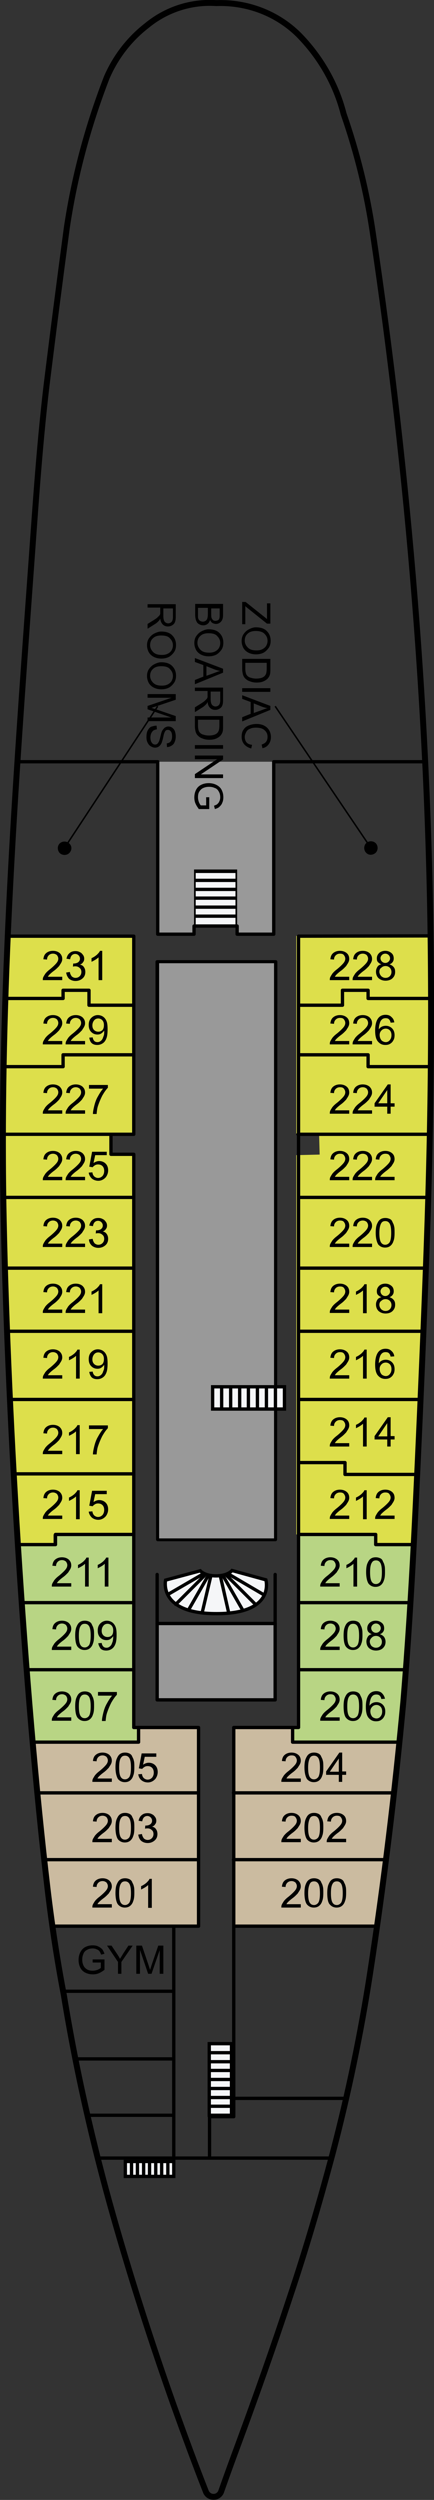 <?xml version="1.0" encoding="utf-8"?>
<!-- Generator: Adobe Illustrator 25.4.1, SVG Export Plug-In . SVG Version: 6.00 Build 0)  -->
<svg version="1.1" id="Calque_1" xmlns="http://www.w3.org/2000/svg" xmlns:xlink="http://www.w3.org/1999/xlink" x="0px" y="0px"
	 viewBox="0 0 154.1 887.1" style="enable-background:new 0 0 154.1 887.1;" xml:space="preserve">
<rect x="0" y="0" width="154.1" height="887.1" fill="#333333" stroke="none"/>
<style type="text/css">
	.st0{fill:#F5F6F8;}
	.st1{fill:#B8D584;}
	.st2{fill:#DDDF4B;}
	.st3{fill:none;stroke:#000000;stroke-width:1.179;}
	.st4{fill:none;}
	.st5{fill:#F5F6F8;stroke:#000000;stroke-width:1.179;stroke-miterlimit:22.926;}
	.st6{fill:none;stroke:#000000;stroke-width:1.179;stroke-linecap:round;stroke-linejoin:round;stroke-miterlimit:500;}
	.st7{fill:#CBBBA0;}
	.st8{fill:none;stroke:#000000;stroke-width:1.186;stroke-linecap:round;stroke-linejoin:round;stroke-miterlimit:500;}
	.st9{fill:#999999;}
	.st10{fill:#999999;stroke:#000000;stroke-linecap:round;stroke-linejoin:round;stroke-miterlimit:500;}
	.st11{fill:#999999;stroke:#000000;stroke-width:1.186;stroke-linecap:round;stroke-linejoin:round;stroke-miterlimit:500;}
	.st12{fill:none;stroke:#000000;stroke-width:2.109;stroke-linecap:round;stroke-linejoin:round;stroke-miterlimit:500;}
	.st13{enable-background:new    ;}
	.st14{fill:none;stroke:#000000;stroke-width:0.527;}
</style>
<g>
	<polygon class="st0" points="91.1,500 65.7,500 65.7,492.1 91.1,492.1 	"/>
	<polygon class="st1" points="106.3,544.5 105.8,613 103.7,612.8 104.1,618.2 141.6,617.9 147,548.1 133.6,548.1 133.6,544.5 	"/>
	<path class="st2" d="M6.3,548.1c-4.1-63-6.5-185-3.5-216h44.7v70.3h-8.1l-0.2,7.3l8.3,0.2v134.6H19v3.6
		C19,548.1,5.5,548.4,6.3,548.1z"/>
	<path class="st2" d="M146.8,548c4.1-63,8.3-184.9,5.3-215.9h-46.9v70.3h8.1l0.2,7.3l-8.3,0.2v134.6h28.5v3.6
		C133.7,548.1,147.6,548.2,146.8,548z"/>
	<polygon class="st3" points="91.1,500 65.7,500 65.7,492.1 91.1,492.1 	"/>
	<line class="st4" x1="68.9" y1="499.8" x2="68.9" y2="492.1"/>
	<line class="st3" x1="68.9" y1="499.8" x2="68.9" y2="492.1"/>
	<line class="st4" x1="72" y1="499.8" x2="72" y2="492.1"/>
	<line class="st3" x1="72" y1="499.8" x2="72" y2="492.1"/>
	<line class="st4" x1="75.2" y1="499.8" x2="75.2" y2="492.1"/>
	<line class="st3" x1="75.2" y1="499.8" x2="75.2" y2="492.1"/>
	<line class="st4" x1="78.4" y1="492.1" x2="78.4" y2="499.8"/>
	<line class="st3" x1="78.4" y1="492.1" x2="78.4" y2="499.8"/>
	<line class="st4" x1="81.6" y1="499.8" x2="81.6" y2="492.1"/>
	<line class="st3" x1="81.6" y1="499.8" x2="81.6" y2="492.1"/>
	<line class="st4" x1="84.7" y1="499.8" x2="84.7" y2="492.1"/>
	<line class="st3" x1="84.7" y1="499.8" x2="84.7" y2="492.1"/>
	<line class="st4" x1="87.9" y1="499.8" x2="87.9" y2="492.1"/>
	<line class="st3" x1="87.9" y1="499.8" x2="87.9" y2="492.1"/>
</g>
<g>
	<polygon class="st0" points="82.2,725.2 82.2,750.6 74.3,750.6 74.3,725.2 	"/>
	<polygon class="st3" points="82.2,725.2 82.2,750.6 74.3,750.6 74.3,725.2 	"/>
	<line class="st4" x1="82" y1="747.4" x2="74.3" y2="747.4"/>
	<line class="st3" x1="82" y1="747.4" x2="74.3" y2="747.4"/>
	<line class="st4" x1="82" y1="744.3" x2="74.3" y2="744.3"/>
	<line class="st3" x1="82" y1="744.3" x2="74.3" y2="744.3"/>
	<line class="st4" x1="82" y1="741.1" x2="74.3" y2="741.1"/>
	<line class="st3" x1="82" y1="741.1" x2="74.3" y2="741.1"/>
	<line class="st4" x1="74.3" y1="737.9" x2="82" y2="737.9"/>
	<line class="st3" x1="74.3" y1="737.9" x2="82" y2="737.9"/>
	<line class="st4" x1="82" y1="734.7" x2="74.3" y2="734.7"/>
	<line class="st3" x1="82" y1="734.7" x2="74.3" y2="734.7"/>
	<line class="st4" x1="82" y1="731.6" x2="74.3" y2="731.6"/>
	<line class="st3" x1="82" y1="731.6" x2="74.3" y2="731.6"/>
	<line class="st4" x1="82" y1="728.4" x2="74.3" y2="728.4"/>
	<line class="st3" x1="82" y1="728.4" x2="74.3" y2="728.4"/>
</g>
<g>
	<polygon class="st0" points="44.5,767 61.7,767 61.7,772.3 44.5,772.3 	"/>
	<polygon class="st3" points="44.5,767 61.7,767 61.7,772.3 44.5,772.3 	"/>
	<line class="st4" x1="59.6" y1="767.1" x2="59.6" y2="772.3"/>
	<line class="st3" x1="59.6" y1="767.1" x2="59.6" y2="772.3"/>
	<line class="st4" x1="57.4" y1="767.1" x2="57.4" y2="772.3"/>
	<line class="st3" x1="57.4" y1="767.1" x2="57.4" y2="772.3"/>
	<line class="st4" x1="55.3" y1="767.1" x2="55.3" y2="772.3"/>
	<line class="st3" x1="55.3" y1="767.1" x2="55.3" y2="772.3"/>
	<line class="st4" x1="53.1" y1="772.3" x2="53.1" y2="767.1"/>
	<line class="st3" x1="53.1" y1="772.3" x2="53.1" y2="767.1"/>
	<line class="st4" x1="51" y1="767.1" x2="51" y2="772.3"/>
	<line class="st3" x1="51" y1="767.1" x2="51" y2="772.3"/>
	<line class="st4" x1="48.8" y1="767.1" x2="48.8" y2="772.3"/>
	<line class="st3" x1="48.8" y1="767.1" x2="48.8" y2="772.3"/>
	<line class="st4" x1="46.7" y1="767.1" x2="46.7" y2="772.3"/>
	<line class="st3" x1="46.7" y1="767.1" x2="46.7" y2="772.3"/>
</g>
<g>
	<path class="st5" d="M58.8,560.7l12.3-3.3c0,0,1.5,1.8,5.6,1.8c4.2,0,5.7-1.9,5.7-1.9l12,3.3c0,0,3.5,12-17.4,12
		C56,572.7,58.8,560.7,58.8,560.7z"/>
	<line class="st6" x1="81.4" y1="558.7" x2="93.5" y2="565.8"/>
	<line class="st6" x1="80.6" y1="559.2" x2="90.7" y2="569.3"/>
	<line class="st6" x1="79.4" y1="559.5" x2="86.1" y2="571.2"/>
	<line class="st6" x1="78.3" y1="559.5" x2="81.2" y2="572.3"/>
	<line class="st6" x1="71.8" y1="558.7" x2="59.6" y2="565.8"/>
	<line class="st6" x1="72.5" y1="559.2" x2="62.4" y2="569.3"/>
	<line class="st6" x1="73.7" y1="559.5" x2="67" y2="571.2"/>
	<line class="st6" x1="74.8" y1="559.5" x2="71.8" y2="572.2"/>
</g>
<polygon class="st6" points="55.8,341.3 56,546.3 97.8,546.3 97.9,341.3 "/>
<path class="st6" d="M2.8,332.1"/>
<path class="st6" d="M152.7,332.1"/>
<polyline class="st6" points="47.5,402.5 47.5,332.2 2.7,332.2 "/>
<line class="st6" x1="35.1" y1="765.8" x2="117.4" y2="765.8"/>
<line class="st6" x1="47.5" y1="523" x2="4.8" y2="523"/>
<line class="st6" x1="97.7" y1="479.8" x2="56" y2="479.8"/>
<g>
	<polygon class="st0" points="84.2,309.2 84.2,328.6 68.9,328.6 68.9,309.2 	"/>
	<polygon class="st3" points="84.2,309.2 84.2,328.6 68.9,328.6 68.9,309.2 	"/>
	<line class="st4" x1="84" y1="327.2" x2="68.9" y2="327.2"/>
	<line class="st4" x1="84" y1="325.1" x2="68.9" y2="325.1"/>
	<line class="st3" x1="84" y1="325.1" x2="68.9" y2="325.1"/>
	<line class="st4" x1="68.9" y1="321.9" x2="84" y2="321.9"/>
	<line class="st3" x1="68.9" y1="321.9" x2="84" y2="321.9"/>
	<line class="st4" x1="84" y1="318.7" x2="68.9" y2="318.7"/>
	<line class="st3" x1="84" y1="318.7" x2="68.9" y2="318.7"/>
	<line class="st4" x1="84" y1="315.6" x2="68.9" y2="315.6"/>
	<line class="st3" x1="84" y1="315.6" x2="68.9" y2="315.6"/>
	<line class="st4" x1="84" y1="312.4" x2="68.9" y2="312.4"/>
	<line class="st3" x1="84" y1="312.4" x2="68.9" y2="312.4"/>
</g>
<line class="st6" x1="123" y1="744.6" x2="82.8" y2="744.6"/>
<line class="st6" x1="61.7" y1="683.6" x2="61.7" y2="766"/>
<line class="st6" x1="61.6" y1="706.6" x2="22.2" y2="706.6"/>
<line class="st6" x1="61.5" y1="730.6" x2="27" y2="730.6"/>
<line class="st6" x1="61.6" y1="750.6" x2="31" y2="750.6"/>
<polygon class="st7" points="103.8,618.3 141.4,618.3 133.9,683.6 83,683.6 83,613.2 103.5,613.2 "/>
<polygon class="st7" points="49.3,617.9 11.7,617.9 19.2,683.2 70.1,683.2 70.1,612.8 49.6,612.8 "/>
<polyline class="st6" points="152.7,332.1 106,332.2 106,613 83,613 83,751.1 74.4,751.1 74.4,765.7 "/>
<g>
	<line class="st6" x1="152.4" y1="402.5" x2="105.8" y2="402.5"/>
	<line class="st6" x1="151.1" y1="450" x2="106" y2="450"/>
	<line class="st6" x1="150.1" y1="472.4" x2="106.2" y2="472.4"/>
	<line class="st6" x1="106" y1="496.6" x2="149" y2="496.6"/>
	<line class="st6" x1="145.3" y1="568.7" x2="106.3" y2="568.7"/>
	<line class="st6" x1="151.8" y1="424.9" x2="106.1" y2="424.9"/>
	<line class="st6" x1="139.4" y1="636.2" x2="82.9" y2="636.2"/>
	<line class="st6" x1="136.6" y1="659.9" x2="82.9" y2="659.9"/>
	<polyline class="st6" points="153.4,354.3 130.7,354.3 130.7,351.4 121.6,351.4 121.6,356.7 106.1,356.7 	"/>
	<polyline class="st6" points="153.4,378.5 130.7,378.5 130.7,374.3 106.1,374.3 	"/>
	<polyline class="st6" points="148.1,523.2 122.5,523.2 122.5,519 106.1,519 	"/>
	<polyline class="st6" points="146.8,548.1 133.4,548.1 133.4,544.5 106.1,544.5 	"/>
	<line class="st6" x1="143.9" y1="592.5" x2="106.3" y2="592.5"/>
	<polyline class="st6" points="103.9,613 103.9,618.2 141.6,618.2 	"/>
</g>
<line class="st6" x1="133.6" y1="683.5" x2="83" y2="683.5"/>
<line class="st8" x1="70.5" y1="683.5" x2="19.3" y2="683.5"/>
<polygon class="st1" points="47,544.5 47.5,613 49.6,612.8 49.2,618.2 11.7,617.9 6.3,548.1 19.7,548.1 19.7,544.5 "/>
<g>
	<line class="st6" x1="0.8" y1="402.5" x2="47.3" y2="402.5"/>
	<line class="st6" x1="2" y1="450" x2="47.2" y2="450"/>
	<line class="st6" x1="3.1" y1="472.4" x2="47" y2="472.4"/>
	<line class="st6" x1="47.2" y1="496.6" x2="4.1" y2="496.6"/>
	<line class="st6" x1="7.9" y1="568.7" x2="46.8" y2="568.7"/>
	<line class="st6" x1="1.3" y1="424.9" x2="47" y2="424.9"/>
	<line class="st6" x1="13.7" y1="636.2" x2="70.2" y2="636.2"/>
	<line class="st6" x1="16.6" y1="659.9" x2="70.2" y2="659.9"/>
	<polyline class="st6" points="1.8,354.3 22.4,354.3 22.4,351.4 31.6,351.4 31.6,356.7 47,356.7 	"/>
	<polyline class="st6" points="1.3,378.5 22.4,378.5 22.4,374.3 47,374.3 	"/>
	<polyline class="st6" points="6.3,548.1 19.7,548.1 19.7,544.5 47,544.5 	"/>
	<line class="st6" x1="9.2" y1="592.5" x2="46.8" y2="592.5"/>
	<polyline class="st6" points="11.6,618.2 49.2,618.2 49.2,613 	"/>
</g>
<polyline class="st6" points="70.5,683.5 70.5,613 47.5,613 47.5,409.6 39.4,409.6 39.4,402.6 "/>
<polygon class="st9" points="97.2,270.3 97.2,331.5 84.2,331.5 84.2,308.5 68.9,308.5 68.9,331.5 56,331.5 56,270.3 "/>
<polyline class="st6" points="68.9,328.6 68.9,331.5 56,331.5 56,270.3 6.1,270.3 "/>
<polyline class="st6" points="84.2,328.6 84.2,331.5 97.2,331.5 97.2,270.3 151.1,270.3 "/>
<rect x="56" y="341.3" class="st10" width="41.8" height="205.1"/>
<rect x="55.8" y="576.1" class="st11" width="41.9" height="27.1"/>
<line class="st6" x1="97.7" y1="576.1" x2="97.7" y2="558.7"/>
<line class="st6" x1="55.8" y1="576.1" x2="55.8" y2="558.7"/>
<g>
	<polygon class="st0" points="101,500 75.5,500 75.5,492.1 101,492.1 	"/>
	<polygon class="st3" points="101,500 75.5,500 75.5,492.1 101,492.1 	"/>
	<line class="st4" x1="78.7" y1="499.8" x2="78.7" y2="492.1"/>
	<line class="st3" x1="78.7" y1="499.8" x2="78.7" y2="492.1"/>
	<line class="st4" x1="81.9" y1="499.8" x2="81.9" y2="492.1"/>
	<line class="st3" x1="81.9" y1="499.8" x2="81.9" y2="492.1"/>
	<line class="st4" x1="85.1" y1="499.8" x2="85.1" y2="492.1"/>
	<line class="st3" x1="85.1" y1="499.8" x2="85.1" y2="492.1"/>
	<line class="st4" x1="88.2" y1="492.1" x2="88.2" y2="499.8"/>
	<line class="st3" x1="88.2" y1="492.1" x2="88.2" y2="499.8"/>
	<line class="st4" x1="91.4" y1="499.8" x2="91.4" y2="492.1"/>
	<line class="st3" x1="91.4" y1="499.8" x2="91.4" y2="492.1"/>
	<line class="st4" x1="94.6" y1="499.8" x2="94.6" y2="492.1"/>
	<line class="st3" x1="94.6" y1="499.8" x2="94.6" y2="492.1"/>
	<line class="st4" x1="97.8" y1="499.8" x2="97.8" y2="492.1"/>
	<line class="st3" x1="97.8" y1="499.8" x2="97.8" y2="492.1"/>
</g>
<path class="st12" d="M78.6,883.9c-0.3,1.1-1.3,2-2.5,2.1s-2.3-0.5-2.9-1.6c-3.9-9.9-7.6-20-11.2-30c-8-22.5-15.3-45.2-21.8-68.1
	c-7.3-25.7-13.2-51.8-17.5-78.2c-2.4-12.5-4.3-25.1-5.8-37.7C8.6,600.5,2.4,497,1.2,426.6C0,352.9,5.4,279.3,10.7,205.8
	c1.7-23,3.1-45.9,5.8-68.8c2.3-18.7,4.7-37.3,7.2-56c2.7-18.3,7.5-36.2,14.2-53.5c3.1-7.2,8-13.6,14.2-18.4c6.9-5.7,15.7-8.6,24.7-8
	C87.7,0.7,98.3,4.7,106,12.3c7.7,7.8,13.3,17.5,16,28.1c4.8,13.8,8.3,28,10.4,42.4c12.8,86.1,20,173.7,20.6,260.6
	c0.2,25.6-0.1,51.1-0.8,76.6c-0.8,31.1-3.6,95.2-5.2,126.3c-1,19.2-2.2,38.5-3.8,57.7c-3,32.2-6.9,64.3-11.8,96.2
	c-3.3,21.4-7.7,42.6-13.2,63.6c-4.6,17.3-9.6,34.4-15.3,51.4c-5.8,17.6-12,35.1-18.4,52.4C82.5,873,80.5,878.5,78.6,883.9z"/>
<g id="Cabin_Labels">
	<g class="st13">
		<path d="M106.8,631.1v1.2h-6.9c0-0.3,0-0.6,0.1-0.9c0.2-0.5,0.5-0.9,0.8-1.4c0.4-0.5,0.9-1,1.7-1.6c1.1-0.9,1.9-1.7,2.3-2.2
			c0.4-0.5,0.6-1,0.6-1.5c0-0.5-0.2-0.9-0.5-1.3s-0.8-0.5-1.4-0.5c-0.6,0-1.1,0.2-1.5,0.6c-0.4,0.4-0.6,0.9-0.6,1.5l-1.3-0.1
			c0.1-1,0.4-1.7,1-2.2c0.6-0.5,1.4-0.8,2.4-0.8c1,0,1.8,0.3,2.4,0.8s0.9,1.2,0.9,2.1c0,0.4-0.1,0.8-0.3,1.2
			c-0.2,0.4-0.5,0.8-0.8,1.3c-0.4,0.4-1,1.1-2,1.8c-0.8,0.6-1.3,1.1-1.5,1.3s-0.4,0.5-0.5,0.7H106.8z"/>
		<path d="M108.1,627.2c0-1.2,0.1-2.2,0.4-3c0.3-0.7,0.6-1.3,1.1-1.7c0.5-0.4,1.1-0.6,1.9-0.6c0.6,0,1,0.1,1.5,0.3
			c0.4,0.2,0.8,0.5,1,1s0.5,0.9,0.6,1.5c0.2,0.6,0.2,1.4,0.2,2.5c0,1.2-0.1,2.2-0.4,2.9c-0.2,0.7-0.6,1.3-1.1,1.7
			c-0.5,0.4-1.1,0.6-1.9,0.6c-1,0-1.8-0.4-2.4-1.1C108.5,630.5,108.1,629.1,108.1,627.2z M109.4,627.2c0,1.7,0.2,2.8,0.6,3.4
			c0.4,0.6,0.9,0.8,1.5,0.8c0.6,0,1.1-0.3,1.5-0.8c0.4-0.6,0.6-1.7,0.6-3.4c0-1.7-0.2-2.8-0.6-3.4c-0.4-0.6-0.9-0.8-1.5-0.8
			c-0.6,0-1.1,0.2-1.4,0.7C109.7,624.3,109.4,625.5,109.4,627.2z"/>
		<path d="M120.3,632.3v-2.5h-4.5v-1.2l4.7-6.7h1v6.7h1.4v1.2h-1.4v2.5H120.3z M120.3,628.6V624l-3.2,4.7H120.3z"/>
	</g>
	<g class="st13">
		<path d="M106.8,652.5v1.2h-6.9c0-0.3,0-0.6,0.1-0.9c0.2-0.5,0.5-0.9,0.8-1.4c0.4-0.5,0.9-1,1.7-1.6c1.1-0.9,1.9-1.7,2.3-2.2
			c0.4-0.5,0.6-1,0.6-1.5c0-0.5-0.2-0.9-0.5-1.3s-0.8-0.5-1.4-0.5c-0.6,0-1.1,0.2-1.5,0.6c-0.4,0.4-0.6,0.9-0.6,1.5l-1.3-0.1
			c0.1-1,0.4-1.7,1-2.2c0.6-0.5,1.4-0.8,2.4-0.8c1,0,1.8,0.3,2.4,0.8s0.9,1.2,0.9,2.1c0,0.4-0.1,0.8-0.3,1.2
			c-0.2,0.4-0.5,0.8-0.8,1.3c-0.4,0.4-1,1.1-2,1.8c-0.8,0.6-1.3,1.1-1.5,1.3s-0.4,0.5-0.5,0.7H106.8z"/>
		<path d="M108.1,648.6c0-1.2,0.1-2.2,0.4-3c0.3-0.7,0.6-1.3,1.1-1.7c0.5-0.4,1.1-0.6,1.9-0.6c0.6,0,1,0.1,1.5,0.3
			c0.4,0.2,0.8,0.5,1,1s0.5,0.9,0.6,1.5c0.2,0.6,0.2,1.4,0.2,2.5c0,1.2-0.1,2.2-0.4,2.9c-0.2,0.7-0.6,1.3-1.1,1.7
			c-0.5,0.4-1.1,0.6-1.9,0.6c-1,0-1.8-0.4-2.4-1.1C108.5,652,108.1,650.6,108.1,648.6z M109.4,648.6c0,1.7,0.2,2.8,0.6,3.4
			c0.4,0.6,0.9,0.8,1.5,0.8c0.6,0,1.1-0.3,1.5-0.8c0.4-0.6,0.6-1.7,0.6-3.4c0-1.7-0.2-2.8-0.6-3.4c-0.4-0.6-0.9-0.8-1.5-0.8
			c-0.6,0-1.1,0.2-1.4,0.7C109.7,645.8,109.4,646.9,109.4,648.6z"/>
		<path d="M122.9,652.5v1.2H116c0-0.3,0-0.6,0.1-0.9c0.2-0.5,0.5-0.9,0.8-1.4c0.4-0.5,0.9-1,1.7-1.6c1.1-0.9,1.9-1.7,2.3-2.2
			c0.4-0.5,0.6-1,0.6-1.5c0-0.5-0.2-0.9-0.5-1.3s-0.8-0.5-1.4-0.5c-0.6,0-1.1,0.2-1.5,0.6c-0.4,0.4-0.6,0.9-0.6,1.5l-1.3-0.1
			c0.1-1,0.4-1.7,1-2.2c0.6-0.5,1.4-0.8,2.4-0.8c1,0,1.8,0.3,2.4,0.8s0.9,1.2,0.9,2.1c0,0.4-0.1,0.8-0.3,1.2
			c-0.2,0.4-0.5,0.8-0.8,1.3c-0.4,0.4-1,1.1-2,1.8c-0.8,0.6-1.3,1.1-1.5,1.3s-0.4,0.5-0.5,0.7H122.9z"/>
	</g>
	<g class="st13">
		<path d="M39.7,675.7v1.2h-6.9c0-0.3,0-0.6,0.1-0.9c0.2-0.5,0.5-0.9,0.8-1.4c0.4-0.5,0.9-1,1.7-1.6c1.1-0.9,1.9-1.7,2.3-2.2
			c0.4-0.5,0.6-1,0.6-1.5c0-0.5-0.2-0.9-0.5-1.3c-0.4-0.3-0.8-0.5-1.4-0.5c-0.6,0-1.1,0.2-1.5,0.6s-0.6,0.9-0.6,1.5l-1.3-0.1
			c0.1-1,0.4-1.7,1-2.2c0.6-0.5,1.4-0.8,2.4-0.8c1,0,1.8,0.3,2.4,0.8c0.6,0.6,0.9,1.2,0.9,2.1c0,0.4-0.1,0.8-0.3,1.2
			c-0.2,0.4-0.5,0.8-0.8,1.3c-0.4,0.4-1,1.1-2,1.8c-0.8,0.6-1.3,1.1-1.5,1.3s-0.4,0.5-0.5,0.7H39.7z"/>
		<path d="M41,671.8c0-1.2,0.1-2.2,0.4-3c0.3-0.7,0.6-1.3,1.1-1.7c0.5-0.4,1.1-0.6,1.9-0.6c0.6,0,1,0.1,1.5,0.3c0.4,0.2,0.8,0.5,1,1
			s0.5,0.9,0.6,1.5c0.2,0.6,0.2,1.4,0.2,2.4c0,1.2-0.1,2.2-0.4,2.9c-0.2,0.7-0.6,1.3-1.1,1.7c-0.5,0.4-1.1,0.6-1.9,0.6
			c-1,0-1.8-0.4-2.4-1.1C41.4,675.2,41,673.8,41,671.8z M42.3,671.8c0,1.7,0.2,2.8,0.6,3.4c0.4,0.6,0.9,0.8,1.5,0.8
			c0.6,0,1.1-0.3,1.5-0.8c0.4-0.6,0.6-1.7,0.6-3.4c0-1.7-0.2-2.8-0.6-3.4c-0.4-0.6-0.9-0.8-1.5-0.8c-0.6,0-1.1,0.2-1.4,0.7
			C42.5,669,42.3,670.1,42.3,671.8z"/>
		<path d="M53.9,677h-1.3v-8.1c-0.3,0.3-0.7,0.6-1.2,0.9c-0.5,0.3-0.9,0.5-1.3,0.7v-1.2c0.7-0.3,1.3-0.7,1.9-1.2
			c0.5-0.5,0.9-0.9,1.1-1.4h0.8V677z"/>
	</g>
	<g class="st13">
		<path d="M39.7,652.5v1.2h-6.9c0-0.3,0-0.6,0.1-0.9c0.2-0.5,0.5-0.9,0.8-1.4c0.4-0.5,0.9-1,1.7-1.6c1.1-0.9,1.9-1.7,2.3-2.2
			s0.6-1,0.6-1.5c0-0.5-0.2-0.9-0.5-1.3c-0.4-0.3-0.8-0.5-1.4-0.5c-0.6,0-1.1,0.2-1.5,0.6c-0.4,0.4-0.6,0.9-0.6,1.5l-1.3-0.1
			c0.1-1,0.4-1.7,1-2.2c0.6-0.5,1.4-0.8,2.4-0.8c1,0,1.8,0.3,2.4,0.8c0.6,0.6,0.9,1.2,0.9,2.1c0,0.4-0.1,0.8-0.3,1.2
			c-0.2,0.4-0.5,0.8-0.8,1.3c-0.4,0.4-1,1.1-2,1.8c-0.8,0.6-1.3,1.1-1.5,1.3s-0.4,0.5-0.5,0.7H39.7z"/>
		<path d="M41,648.6c0-1.2,0.1-2.2,0.4-3c0.3-0.7,0.6-1.3,1.1-1.7c0.5-0.4,1.1-0.6,1.9-0.6c0.6,0,1,0.1,1.5,0.3c0.4,0.2,0.8,0.5,1,1
			s0.5,0.9,0.6,1.5c0.2,0.6,0.2,1.4,0.2,2.5c0,1.2-0.1,2.2-0.4,2.9c-0.2,0.7-0.6,1.3-1.1,1.7c-0.5,0.4-1.1,0.6-1.9,0.6
			c-1,0-1.8-0.4-2.4-1.1C41.4,652,41,650.6,41,648.6z M42.3,648.6c0,1.7,0.2,2.8,0.6,3.4c0.4,0.6,0.9,0.8,1.5,0.8
			c0.6,0,1.1-0.3,1.5-0.8c0.4-0.6,0.6-1.7,0.6-3.4c0-1.7-0.2-2.8-0.6-3.4c-0.4-0.6-0.9-0.8-1.5-0.8c-0.6,0-1.1,0.2-1.4,0.7
			C42.5,645.8,42.3,646.9,42.3,648.6z"/>
		<path d="M49.1,651l1.3-0.2c0.1,0.7,0.4,1.2,0.7,1.6c0.4,0.3,0.8,0.5,1.3,0.5c0.6,0,1.1-0.2,1.5-0.6s0.6-0.9,0.6-1.5
			c0-0.6-0.2-1.1-0.6-1.4c-0.4-0.4-0.9-0.6-1.5-0.6c-0.2,0-0.5,0-0.9,0.1l0.1-1.1c0.1,0,0.2,0,0.2,0c0.5,0,1-0.1,1.5-0.4
			c0.4-0.3,0.7-0.7,0.7-1.3c0-0.5-0.2-0.9-0.5-1.2c-0.3-0.3-0.7-0.5-1.2-0.5c-0.5,0-0.9,0.2-1.2,0.5c-0.3,0.3-0.5,0.8-0.6,1.4
			l-1.3-0.2c0.2-0.9,0.5-1.5,1.1-2c0.6-0.5,1.2-0.7,2.1-0.7c0.6,0,1.1,0.1,1.6,0.4c0.5,0.2,0.8,0.6,1.1,1c0.3,0.4,0.4,0.9,0.4,1.3
			c0,0.4-0.1,0.9-0.4,1.2c-0.2,0.4-0.6,0.7-1.1,0.9c0.6,0.1,1.1,0.4,1.4,0.9c0.3,0.4,0.5,1,0.5,1.7c0,0.9-0.3,1.7-1,2.3
			c-0.7,0.6-1.5,0.9-2.5,0.9c-0.9,0-1.7-0.3-2.3-0.8C49.5,652.6,49.2,651.9,49.1,651z"/>
	</g>
	<g class="st13">
		<path d="M39.7,631.1v1.2h-6.9c0-0.3,0-0.6,0.1-0.9c0.2-0.5,0.5-0.9,0.8-1.4c0.4-0.5,0.9-1,1.7-1.6c1.1-0.9,1.9-1.7,2.3-2.2
			s0.6-1,0.6-1.5c0-0.5-0.2-0.9-0.5-1.3c-0.4-0.3-0.8-0.5-1.4-0.5c-0.6,0-1.1,0.2-1.5,0.6c-0.4,0.4-0.6,0.9-0.6,1.5l-1.3-0.1
			c0.1-1,0.4-1.7,1-2.2c0.6-0.5,1.4-0.8,2.4-0.8c1,0,1.8,0.3,2.4,0.8c0.6,0.6,0.9,1.2,0.9,2.1c0,0.4-0.1,0.8-0.3,1.2
			c-0.2,0.4-0.5,0.8-0.8,1.3c-0.4,0.4-1,1.1-2,1.8c-0.8,0.6-1.3,1.1-1.5,1.3s-0.4,0.5-0.5,0.7H39.7z"/>
		<path d="M41,627.2c0-1.2,0.1-2.2,0.4-3c0.3-0.7,0.6-1.3,1.1-1.7c0.5-0.4,1.1-0.6,1.9-0.6c0.6,0,1,0.1,1.5,0.3c0.4,0.2,0.8,0.5,1,1
			s0.5,0.9,0.6,1.5c0.2,0.6,0.2,1.4,0.2,2.5c0,1.2-0.1,2.2-0.4,2.9c-0.2,0.7-0.6,1.3-1.1,1.7c-0.5,0.4-1.1,0.6-1.9,0.6
			c-1,0-1.8-0.4-2.4-1.1C41.4,630.5,41,629.1,41,627.2z M42.3,627.2c0,1.7,0.2,2.8,0.6,3.4c0.4,0.6,0.9,0.8,1.5,0.8
			c0.6,0,1.1-0.3,1.5-0.8c0.4-0.6,0.6-1.7,0.6-3.4c0-1.7-0.2-2.8-0.6-3.4c-0.4-0.6-0.9-0.8-1.5-0.8c-0.6,0-1.1,0.2-1.4,0.7
			C42.5,624.3,42.3,625.5,42.3,627.2z"/>
		<path d="M49.1,629.6l1.3-0.1c0.1,0.7,0.3,1.1,0.7,1.5c0.4,0.3,0.8,0.5,1.3,0.5c0.6,0,1.1-0.2,1.6-0.7c0.4-0.5,0.6-1.1,0.6-1.8
			c0-0.7-0.2-1.3-0.6-1.7s-0.9-0.6-1.6-0.6c-0.4,0-0.8,0.1-1.1,0.3c-0.3,0.2-0.6,0.4-0.8,0.7l-1.2-0.2l1-5.3h5.2v1.2h-4.1l-0.6,2.8
			c0.6-0.4,1.3-0.7,2-0.7c0.9,0,1.7,0.3,2.3,0.9c0.6,0.6,0.9,1.4,0.9,2.4c0,0.9-0.3,1.7-0.8,2.4c-0.7,0.8-1.6,1.3-2.7,1.3
			c-0.9,0-1.7-0.3-2.3-0.8C49.5,631.1,49.2,630.4,49.1,629.6z"/>
	</g>
	<g class="st13">
		<path d="M120.6,609.4v1.2h-6.9c0-0.3,0-0.6,0.1-0.9c0.2-0.5,0.5-0.9,0.8-1.4c0.4-0.5,0.9-1,1.7-1.6c1.1-0.9,1.9-1.7,2.3-2.2
			c0.4-0.5,0.6-1,0.6-1.5c0-0.5-0.2-0.9-0.5-1.3s-0.8-0.5-1.4-0.5c-0.6,0-1.1,0.2-1.5,0.6c-0.4,0.4-0.6,0.9-0.6,1.5l-1.3-0.1
			c0.1-1,0.4-1.7,1-2.2c0.6-0.5,1.4-0.8,2.4-0.8c1,0,1.8,0.3,2.4,0.8s0.9,1.2,0.9,2.1c0,0.4-0.1,0.8-0.3,1.2
			c-0.2,0.4-0.5,0.8-0.8,1.3c-0.4,0.4-1,1.1-2,1.8c-0.8,0.6-1.3,1.1-1.5,1.3s-0.4,0.5-0.5,0.7H120.6z"/>
		<path d="M122,605.5c0-1.2,0.1-2.2,0.4-3c0.3-0.7,0.6-1.3,1.1-1.7c0.5-0.4,1.1-0.6,1.9-0.6c0.6,0,1,0.1,1.5,0.3
			c0.4,0.2,0.8,0.5,1,1s0.5,0.9,0.6,1.5c0.2,0.6,0.2,1.4,0.2,2.5c0,1.2-0.1,2.2-0.4,2.9c-0.2,0.7-0.6,1.3-1.1,1.7
			c-0.5,0.4-1.1,0.6-1.9,0.6c-1,0-1.8-0.4-2.4-1.1C122.3,608.9,122,607.5,122,605.5z M123.3,605.5c0,1.7,0.2,2.8,0.6,3.4
			c0.4,0.6,0.9,0.8,1.5,0.8c0.6,0,1.1-0.3,1.5-0.8c0.4-0.6,0.6-1.7,0.6-3.4c0-1.7-0.2-2.8-0.6-3.4c-0.4-0.6-0.9-0.8-1.5-0.8
			c-0.6,0-1.1,0.2-1.4,0.7C123.5,602.6,123.3,603.8,123.3,605.5z"/>
		<path d="M136.7,602.8l-1.3,0.1c-0.1-0.5-0.3-0.9-0.5-1.1c-0.3-0.4-0.8-0.5-1.3-0.5c-0.4,0-0.8,0.1-1.1,0.3
			c-0.4,0.3-0.7,0.7-0.9,1.3c-0.2,0.6-0.4,1.4-0.4,2.4c0.3-0.5,0.7-0.8,1.1-1c0.4-0.2,0.9-0.3,1.4-0.3c0.8,0,1.6,0.3,2.2,0.9
			c0.6,0.6,0.9,1.4,0.9,2.4c0,0.7-0.1,1.3-0.4,1.8c-0.3,0.6-0.7,1-1.2,1.3c-0.5,0.3-1,0.4-1.7,0.4c-1.1,0-1.9-0.4-2.6-1.2
			c-0.7-0.8-1-2.1-1-3.9c0-2,0.4-3.5,1.1-4.4c0.6-0.8,1.5-1.2,2.6-1.2c0.8,0,1.5,0.2,2,0.7C136.2,601.4,136.5,602,136.7,602.8z
			 M131.5,607.3c0,0.4,0.1,0.9,0.3,1.3c0.2,0.4,0.4,0.7,0.8,0.9s0.7,0.3,1.1,0.3c0.5,0,1-0.2,1.4-0.7s0.6-1,0.6-1.8
			c0-0.7-0.2-1.3-0.6-1.7c-0.4-0.4-0.9-0.6-1.4-0.6c-0.6,0-1.1,0.2-1.5,0.6C131.7,606.1,131.5,606.6,131.5,607.3z"/>
	</g>
	<g class="st13">
		<path d="M120.6,584.3v1.2h-6.9c0-0.3,0-0.6,0.1-0.9c0.2-0.5,0.5-0.9,0.8-1.4c0.4-0.5,0.9-1,1.7-1.6c1.1-0.9,1.9-1.7,2.3-2.2
			c0.4-0.5,0.6-1,0.6-1.5c0-0.5-0.2-0.9-0.5-1.3c-0.4-0.3-0.8-0.5-1.4-0.5c-0.6,0-1.1,0.2-1.5,0.6c-0.4,0.4-0.6,0.9-0.6,1.5
			l-1.3-0.1c0.1-1,0.4-1.7,1-2.2c0.6-0.5,1.4-0.8,2.4-0.8c1,0,1.8,0.3,2.4,0.8c0.6,0.6,0.9,1.2,0.9,2.1c0,0.4-0.1,0.8-0.3,1.2
			c-0.2,0.4-0.5,0.8-0.8,1.3c-0.4,0.4-1,1.1-2,1.8c-0.8,0.6-1.3,1.1-1.5,1.3s-0.4,0.5-0.5,0.7H120.6z"/>
		<path d="M122,580.4c0-1.2,0.1-2.2,0.4-3s0.6-1.3,1.1-1.7c0.5-0.4,1.1-0.6,1.9-0.6c0.6,0,1,0.1,1.5,0.3c0.4,0.2,0.8,0.5,1,1
			s0.5,0.9,0.6,1.5c0.2,0.6,0.2,1.4,0.2,2.4c0,1.2-0.1,2.2-0.4,2.9c-0.2,0.7-0.6,1.3-1.1,1.7c-0.5,0.4-1.1,0.6-1.9,0.6
			c-1,0-1.8-0.4-2.4-1.1C122.3,583.7,122,582.3,122,580.4z M123.3,580.4c0,1.7,0.2,2.8,0.6,3.4c0.4,0.6,0.9,0.8,1.5,0.8
			c0.6,0,1.1-0.3,1.5-0.8c0.4-0.6,0.6-1.7,0.6-3.4c0-1.7-0.2-2.8-0.6-3.4c-0.4-0.6-0.9-0.8-1.5-0.8c-0.6,0-1.1,0.2-1.4,0.7
			C123.5,577.5,123.3,578.7,123.3,580.4z"/>
		<path d="M132,579.9c-0.5-0.2-0.9-0.5-1.2-0.8c-0.3-0.4-0.4-0.8-0.4-1.3c0-0.8,0.3-1.4,0.8-1.9s1.3-0.8,2.2-0.8
			c0.9,0,1.6,0.3,2.2,0.8s0.8,1.2,0.8,1.9c0,0.5-0.1,0.9-0.4,1.3c-0.3,0.4-0.6,0.6-1.1,0.8c0.6,0.2,1.1,0.5,1.5,1
			c0.3,0.5,0.5,1,0.5,1.7c0,0.9-0.3,1.6-0.9,2.2s-1.5,0.9-2.5,0.9c-1,0-1.8-0.3-2.5-0.9c-0.6-0.6-0.9-1.4-0.9-2.3
			c0-0.7,0.2-1.2,0.5-1.7S131.4,580,132,579.9z M131.3,582.5c0,0.4,0.1,0.7,0.3,1.1s0.4,0.6,0.8,0.8c0.3,0.2,0.7,0.3,1.1,0.3
			c0.6,0,1.1-0.2,1.5-0.6c0.4-0.4,0.6-0.9,0.6-1.5c0-0.6-0.2-1.1-0.6-1.5c-0.4-0.4-0.9-0.6-1.5-0.6c-0.6,0-1.1,0.2-1.5,0.6
			S131.3,581.9,131.3,582.5z M131.8,577.7c0,0.5,0.2,0.9,0.5,1.2c0.3,0.3,0.7,0.5,1.2,0.5c0.5,0,0.9-0.2,1.2-0.5
			c0.3-0.3,0.5-0.7,0.5-1.1c0-0.5-0.2-0.9-0.5-1.2c-0.3-0.3-0.7-0.5-1.2-0.5c-0.5,0-0.9,0.2-1.2,0.5S131.8,577.3,131.8,577.7z"/>
	</g>
	<g class="st13">
		<path d="M120.6,561.8v1.2h-6.9c0-0.3,0-0.6,0.1-0.9c0.2-0.5,0.5-0.9,0.8-1.4c0.4-0.5,0.9-1,1.7-1.6c1.1-0.9,1.9-1.7,2.3-2.2
			c0.4-0.5,0.6-1,0.6-1.5c0-0.5-0.2-0.9-0.5-1.3s-0.8-0.5-1.4-0.5c-0.6,0-1.1,0.2-1.5,0.6c-0.4,0.4-0.6,0.9-0.6,1.5l-1.3-0.1
			c0.1-1,0.4-1.7,1-2.2c0.6-0.5,1.4-0.8,2.4-0.8c1,0,1.8,0.3,2.4,0.8s0.9,1.2,0.9,2.1c0,0.4-0.1,0.8-0.3,1.2
			c-0.2,0.4-0.5,0.8-0.8,1.3c-0.4,0.4-1,1.1-2,1.8c-0.8,0.6-1.3,1.1-1.5,1.3s-0.4,0.5-0.5,0.7H120.6z"/>
		<path d="M126.8,563h-1.3v-8.1c-0.3,0.3-0.7,0.6-1.2,0.9c-0.5,0.3-0.9,0.5-1.3,0.7v-1.2c0.7-0.3,1.3-0.7,1.9-1.2
			c0.5-0.5,0.9-0.9,1.1-1.4h0.8V563z"/>
		<path d="M130,557.9c0-1.2,0.1-2.2,0.4-3c0.3-0.7,0.6-1.3,1.1-1.7c0.5-0.4,1.1-0.6,1.9-0.6c0.6,0,1,0.1,1.5,0.3s0.8,0.5,1,1
			s0.5,0.9,0.6,1.5c0.2,0.6,0.2,1.4,0.2,2.5c0,1.2-0.1,2.2-0.4,2.9c-0.2,0.7-0.6,1.3-1.1,1.7c-0.5,0.4-1.1,0.6-1.9,0.6
			c-1,0-1.8-0.4-2.4-1.1C130.4,561.3,130,559.9,130,557.9z M131.4,557.9c0,1.7,0.2,2.8,0.6,3.4s0.9,0.8,1.5,0.8s1.1-0.3,1.5-0.8
			c0.4-0.6,0.6-1.7,0.6-3.4c0-1.7-0.2-2.8-0.6-3.4c-0.4-0.6-0.9-0.8-1.5-0.8c-0.6,0-1.1,0.2-1.4,0.7
			C131.6,555.1,131.4,556.2,131.4,557.9z"/>
	</g>
	<g class="st13">
		<path d="M25.3,609.4v1.2h-6.9c0-0.3,0-0.6,0.1-0.9c0.2-0.5,0.5-0.9,0.8-1.4c0.4-0.5,0.9-1,1.7-1.6c1.1-0.9,1.9-1.7,2.3-2.2
			s0.6-1,0.6-1.5c0-0.5-0.2-0.9-0.5-1.3c-0.4-0.3-0.8-0.5-1.4-0.5c-0.6,0-1.1,0.2-1.5,0.6c-0.4,0.4-0.6,0.9-0.6,1.5l-1.3-0.1
			c0.1-1,0.4-1.7,1-2.2c0.6-0.5,1.4-0.8,2.4-0.8c1,0,1.8,0.3,2.4,0.8c0.6,0.6,0.9,1.2,0.9,2.1c0,0.4-0.1,0.8-0.3,1.2
			c-0.2,0.4-0.5,0.8-0.8,1.3c-0.4,0.4-1,1.1-2,1.8c-0.8,0.6-1.3,1.1-1.5,1.3s-0.4,0.5-0.5,0.7H25.3z"/>
		<path d="M26.7,605.5c0-1.2,0.1-2.2,0.4-3c0.3-0.7,0.6-1.3,1.1-1.7c0.5-0.4,1.1-0.6,1.9-0.6c0.6,0,1,0.1,1.5,0.3
			c0.4,0.2,0.8,0.5,1,1s0.5,0.9,0.6,1.5c0.2,0.6,0.2,1.4,0.2,2.5c0,1.2-0.1,2.2-0.4,2.9c-0.2,0.7-0.6,1.3-1.1,1.7
			c-0.5,0.4-1.1,0.6-1.9,0.6c-1,0-1.8-0.4-2.4-1.1C27,608.9,26.7,607.5,26.7,605.5z M28,605.5c0,1.7,0.2,2.8,0.6,3.4
			c0.4,0.6,0.9,0.8,1.5,0.8c0.6,0,1.1-0.3,1.5-0.8c0.4-0.6,0.6-1.7,0.6-3.4c0-1.7-0.2-2.8-0.6-3.4c-0.4-0.6-0.9-0.8-1.5-0.8
			c-0.6,0-1.1,0.2-1.4,0.7C28.2,602.6,28,603.8,28,605.5z"/>
		<path d="M34.8,601.6v-1.2h6.7v1c-0.7,0.7-1.3,1.6-2,2.8c-0.6,1.2-1.1,2.4-1.5,3.6c-0.3,0.9-0.4,1.8-0.5,2.9h-1.3
			c0-0.8,0.2-1.8,0.5-3s0.7-2.3,1.3-3.3c0.6-1.1,1.2-2,1.8-2.7H34.8z"/>
	</g>
	<g class="st13">
		<path d="M25.3,584.3v1.2h-6.9c0-0.3,0-0.6,0.1-0.9c0.2-0.5,0.5-0.9,0.8-1.4c0.4-0.5,0.9-1,1.7-1.6c1.1-0.9,1.9-1.7,2.3-2.2
			c0.4-0.5,0.6-1,0.6-1.5c0-0.5-0.2-0.9-0.5-1.3c-0.4-0.3-0.8-0.5-1.4-0.5c-0.6,0-1.1,0.2-1.5,0.6s-0.6,0.9-0.6,1.5l-1.3-0.1
			c0.1-1,0.4-1.7,1-2.2c0.6-0.5,1.4-0.8,2.4-0.8c1,0,1.8,0.3,2.4,0.8c0.6,0.6,0.9,1.2,0.9,2.1c0,0.4-0.1,0.8-0.3,1.2
			c-0.2,0.4-0.5,0.8-0.8,1.3c-0.4,0.4-1,1.1-2,1.8c-0.8,0.6-1.3,1.1-1.5,1.3s-0.4,0.5-0.5,0.7H25.3z"/>
		<path d="M26.7,580.4c0-1.2,0.1-2.2,0.4-3c0.3-0.7,0.6-1.3,1.1-1.7c0.5-0.4,1.1-0.6,1.9-0.6c0.6,0,1,0.1,1.5,0.3
			c0.4,0.2,0.8,0.5,1,1s0.5,0.9,0.6,1.5c0.2,0.6,0.2,1.4,0.2,2.4c0,1.2-0.1,2.2-0.4,2.9c-0.2,0.7-0.6,1.3-1.1,1.7
			c-0.5,0.4-1.1,0.6-1.9,0.6c-1,0-1.8-0.4-2.4-1.1C27,583.7,26.7,582.3,26.7,580.4z M28,580.4c0,1.7,0.2,2.8,0.6,3.4
			c0.4,0.6,0.9,0.8,1.5,0.8c0.6,0,1.1-0.3,1.5-0.8c0.4-0.6,0.6-1.7,0.6-3.4c0-1.7-0.2-2.8-0.6-3.4c-0.4-0.6-0.9-0.8-1.5-0.8
			c-0.6,0-1.1,0.2-1.4,0.7C28.2,577.5,28,578.7,28,580.4z"/>
		<path d="M34.9,583.1l1.2-0.1c0.1,0.6,0.3,1,0.6,1.3c0.3,0.3,0.7,0.4,1.1,0.4c0.4,0,0.7-0.1,1-0.3c0.3-0.2,0.5-0.4,0.7-0.7
			c0.2-0.3,0.3-0.7,0.5-1.2c0.1-0.5,0.2-1,0.2-1.6c0-0.1,0-0.1,0-0.3c-0.3,0.4-0.6,0.7-1,1s-0.9,0.4-1.4,0.4c-0.9,0-1.6-0.3-2.2-0.9
			c-0.6-0.6-0.9-1.4-0.9-2.5c0-1.1,0.3-1.9,0.9-2.5c0.6-0.6,1.4-1,2.3-1c0.7,0,1.3,0.2,1.8,0.5s1,0.9,1.3,1.6s0.4,1.6,0.4,2.9
			c0,1.3-0.1,2.4-0.4,3.2s-0.7,1.4-1.3,1.8c-0.6,0.4-1.2,0.6-2,0.6c-0.8,0-1.5-0.2-2-0.7C35.4,584.5,35,583.9,34.9,583.1z
			 M40.2,578.5c0-0.7-0.2-1.3-0.6-1.7c-0.4-0.4-0.9-0.6-1.4-0.6c-0.6,0-1.1,0.2-1.5,0.7c-0.4,0.5-0.6,1.1-0.6,1.8
			c0,0.7,0.2,1.2,0.6,1.6c0.4,0.4,0.9,0.6,1.5,0.6c0.6,0,1.1-0.2,1.5-0.6S40.2,579.2,40.2,578.5z"/>
	</g>
	<g class="st13">
		<path d="M25.3,561.8v1.2h-6.9c0-0.3,0-0.6,0.1-0.9c0.2-0.5,0.5-0.9,0.8-1.4c0.4-0.5,0.9-1,1.7-1.6c1.1-0.9,1.9-1.7,2.3-2.2
			s0.6-1,0.6-1.5c0-0.5-0.2-0.9-0.5-1.3c-0.4-0.3-0.8-0.5-1.4-0.5c-0.6,0-1.1,0.2-1.5,0.6c-0.4,0.4-0.6,0.9-0.6,1.5l-1.3-0.1
			c0.1-1,0.4-1.7,1-2.2c0.6-0.5,1.4-0.8,2.4-0.8c1,0,1.8,0.3,2.4,0.8c0.6,0.6,0.9,1.2,0.9,2.1c0,0.4-0.1,0.8-0.3,1.2
			c-0.2,0.4-0.5,0.8-0.8,1.3c-0.4,0.4-1,1.1-2,1.8c-0.8,0.6-1.3,1.1-1.5,1.3s-0.4,0.5-0.5,0.7H25.3z"/>
		<path d="M31.5,563h-1.3v-8.1c-0.3,0.3-0.7,0.6-1.2,0.9c-0.5,0.3-0.9,0.5-1.3,0.7v-1.2c0.7-0.3,1.3-0.7,1.9-1.2
			c0.5-0.5,0.9-0.9,1.1-1.4h0.8V563z"/>
		<path d="M38.5,563h-1.3v-8.1c-0.3,0.3-0.7,0.6-1.2,0.9c-0.5,0.3-0.9,0.5-1.3,0.7v-1.2c0.7-0.3,1.3-0.7,1.9-1.2
			c0.5-0.5,0.9-0.9,1.1-1.4h0.8V563z"/>
	</g>
	<g class="st13">
		<path d="M124,537.8v1.2h-6.9c0-0.3,0-0.6,0.1-0.9c0.2-0.5,0.5-0.9,0.8-1.4c0.4-0.5,0.9-1,1.7-1.6c1.1-0.9,1.9-1.7,2.3-2.2
			c0.4-0.5,0.6-1,0.6-1.5c0-0.5-0.2-0.9-0.5-1.3s-0.8-0.5-1.4-0.5c-0.6,0-1.1,0.2-1.5,0.6c-0.4,0.4-0.6,0.9-0.6,1.5l-1.3-0.1
			c0.1-1,0.4-1.7,1-2.2c0.6-0.5,1.4-0.8,2.4-0.8c1,0,1.8,0.3,2.4,0.8s0.9,1.2,0.9,2.1c0,0.4-0.1,0.8-0.3,1.2
			c-0.2,0.4-0.5,0.8-0.8,1.3c-0.4,0.4-1,1.1-2,1.8c-0.8,0.6-1.3,1.1-1.5,1.3s-0.4,0.5-0.5,0.7H124z"/>
		<path d="M130.2,539.1h-1.3V531c-0.3,0.3-0.7,0.6-1.2,0.9c-0.5,0.3-0.9,0.5-1.3,0.7v-1.2c0.7-0.3,1.3-0.7,1.9-1.2
			c0.5-0.5,0.9-0.9,1.1-1.4h0.8V539.1z"/>
		<path d="M140.1,537.8v1.2h-6.9c0-0.3,0-0.6,0.1-0.9c0.2-0.5,0.5-0.9,0.8-1.4c0.4-0.5,0.9-1,1.7-1.6c1.1-0.9,1.9-1.7,2.3-2.2
			c0.4-0.5,0.6-1,0.6-1.5c0-0.5-0.2-0.9-0.5-1.3s-0.8-0.5-1.4-0.5c-0.6,0-1.1,0.2-1.5,0.6c-0.4,0.4-0.6,0.9-0.6,1.5l-1.3-0.1
			c0.1-1,0.4-1.7,1-2.2c0.6-0.5,1.4-0.8,2.4-0.8c1,0,1.8,0.3,2.4,0.8s0.9,1.2,0.9,2.1c0,0.4-0.1,0.8-0.3,1.2
			c-0.2,0.4-0.5,0.8-0.8,1.3c-0.4,0.4-1,1.1-2,1.8c-0.8,0.6-1.3,1.1-1.5,1.3s-0.4,0.5-0.5,0.7H140.1z"/>
	</g>
	<g class="st13">
		<path d="M22.1,537.8v1.2h-6.9c0-0.3,0-0.6,0.1-0.9c0.2-0.5,0.5-0.9,0.8-1.4c0.4-0.5,0.9-1,1.7-1.6c1.1-0.9,1.9-1.7,2.3-2.2
			s0.6-1,0.6-1.5c0-0.5-0.2-0.9-0.5-1.3c-0.4-0.3-0.8-0.5-1.4-0.5c-0.6,0-1.1,0.2-1.5,0.6c-0.4,0.4-0.6,0.9-0.6,1.5l-1.3-0.1
			c0.1-1,0.4-1.7,1-2.2c0.6-0.5,1.4-0.8,2.4-0.8c1,0,1.8,0.3,2.4,0.8c0.6,0.6,0.9,1.2,0.9,2.1c0,0.4-0.1,0.8-0.3,1.2
			c-0.2,0.4-0.5,0.8-0.8,1.3c-0.4,0.4-1,1.1-2,1.8c-0.8,0.6-1.3,1.1-1.5,1.3s-0.4,0.5-0.5,0.7H22.1z"/>
		<path d="M28.3,539.1H27V531c-0.3,0.3-0.7,0.6-1.2,0.9c-0.5,0.3-0.9,0.5-1.3,0.7v-1.2c0.7-0.3,1.3-0.7,1.9-1.2
			c0.5-0.5,0.9-0.9,1.1-1.4h0.8V539.1z"/>
		<path d="M31.5,536.4l1.3-0.1c0.1,0.7,0.3,1.1,0.7,1.5c0.4,0.3,0.8,0.5,1.3,0.5c0.6,0,1.1-0.2,1.6-0.7c0.4-0.5,0.6-1.1,0.6-1.8
			c0-0.7-0.2-1.3-0.6-1.7s-0.9-0.6-1.6-0.6c-0.4,0-0.8,0.1-1.1,0.3c-0.3,0.2-0.6,0.4-0.8,0.7l-1.2-0.2l1-5.3h5.2v1.2h-4.1l-0.6,2.8
			c0.6-0.4,1.3-0.7,2-0.7c0.9,0,1.7,0.3,2.3,0.9c0.6,0.6,0.9,1.4,0.9,2.4c0,0.9-0.3,1.7-0.8,2.4c-0.7,0.8-1.6,1.3-2.7,1.3
			c-0.9,0-1.7-0.3-2.3-0.8C32,537.9,31.6,537.2,31.5,536.4z"/>
	</g>
	<g class="st13">
		<path d="M124,512.1v1.2h-6.9c0-0.3,0-0.6,0.1-0.9c0.2-0.5,0.5-0.9,0.8-1.4c0.4-0.5,0.9-1,1.7-1.6c1.1-0.9,1.9-1.7,2.3-2.2
			c0.4-0.5,0.6-1,0.6-1.5c0-0.5-0.2-0.9-0.5-1.3s-0.8-0.5-1.4-0.5c-0.6,0-1.1,0.2-1.5,0.6c-0.4,0.4-0.6,0.9-0.6,1.5l-1.3-0.1
			c0.1-1,0.4-1.7,1-2.2c0.6-0.5,1.4-0.8,2.4-0.8c1,0,1.8,0.3,2.4,0.8s0.9,1.2,0.9,2.1c0,0.4-0.1,0.8-0.3,1.2
			c-0.2,0.4-0.5,0.8-0.8,1.3c-0.4,0.4-1,1.1-2,1.8c-0.8,0.6-1.3,1.1-1.5,1.3s-0.4,0.5-0.5,0.7H124z"/>
		<path d="M130.2,513.3h-1.3v-8.1c-0.3,0.3-0.7,0.6-1.2,0.9c-0.5,0.3-0.9,0.5-1.3,0.7v-1.2c0.7-0.3,1.3-0.7,1.9-1.2
			c0.5-0.5,0.9-0.9,1.1-1.4h0.8V513.3z"/>
		<path d="M137.5,513.3v-2.5H133v-1.2l4.7-6.7h1v6.7h1.4v1.2h-1.4v2.5H137.5z M137.5,509.7V505l-3.2,4.7H137.5z"/>
	</g>
	<g class="st13">
		<path d="M124,488v1.2h-6.9c0-0.3,0-0.6,0.1-0.9c0.2-0.5,0.5-0.9,0.8-1.4c0.4-0.5,0.9-1,1.7-1.6c1.1-0.9,1.9-1.7,2.3-2.2
			c0.4-0.5,0.6-1,0.6-1.5c0-0.5-0.2-0.9-0.5-1.3s-0.8-0.5-1.4-0.5c-0.6,0-1.1,0.2-1.5,0.6c-0.4,0.4-0.6,0.9-0.6,1.5l-1.3-0.1
			c0.1-1,0.4-1.7,1-2.2c0.6-0.5,1.4-0.8,2.4-0.8c1,0,1.8,0.3,2.4,0.8s0.9,1.2,0.9,2.1c0,0.4-0.1,0.8-0.3,1.2
			c-0.2,0.4-0.5,0.8-0.8,1.3c-0.4,0.4-1,1.1-2,1.8c-0.8,0.6-1.3,1.1-1.5,1.3s-0.4,0.5-0.5,0.7H124z"/>
		<path d="M130.2,489.2h-1.3v-8.1c-0.3,0.3-0.7,0.6-1.2,0.9c-0.5,0.3-0.9,0.5-1.3,0.7v-1.2c0.7-0.3,1.3-0.7,1.9-1.2
			c0.5-0.5,0.9-0.9,1.1-1.4h0.8V489.2z"/>
		<path d="M140,481.3l-1.3,0.1c-0.1-0.5-0.3-0.9-0.5-1.1c-0.3-0.4-0.8-0.5-1.3-0.5c-0.4,0-0.8,0.1-1.1,0.3c-0.4,0.3-0.7,0.7-0.9,1.3
			c-0.2,0.6-0.4,1.4-0.4,2.4c0.3-0.5,0.7-0.8,1.1-1c0.4-0.2,0.9-0.3,1.4-0.3c0.8,0,1.6,0.3,2.2,0.9c0.6,0.6,0.9,1.4,0.9,2.4
			c0,0.7-0.1,1.3-0.4,1.8c-0.3,0.6-0.7,1-1.2,1.3c-0.5,0.3-1,0.4-1.7,0.4c-1.1,0-1.9-0.4-2.6-1.2c-0.7-0.8-1-2.1-1-3.9
			c0-2,0.4-3.5,1.1-4.4c0.6-0.8,1.5-1.2,2.6-1.2c0.8,0,1.5,0.2,2,0.7C139.6,479.9,139.9,480.5,140,481.3z M134.8,485.8
			c0,0.4,0.1,0.9,0.3,1.3c0.2,0.4,0.4,0.7,0.8,0.9s0.7,0.3,1.1,0.3c0.5,0,1-0.2,1.4-0.7s0.6-1,0.6-1.8c0-0.7-0.2-1.3-0.6-1.7
			c-0.4-0.4-0.9-0.6-1.4-0.6c-0.6,0-1.1,0.2-1.5,0.6C135,484.6,134.8,485.1,134.8,485.8z"/>
	</g>
	<g class="st13">
		<path d="M124,464.7v1.2h-6.9c0-0.3,0-0.6,0.1-0.9c0.2-0.5,0.5-0.9,0.8-1.4c0.4-0.5,0.9-1,1.7-1.6c1.1-0.9,1.9-1.7,2.3-2.2
			c0.4-0.5,0.6-1,0.6-1.5c0-0.5-0.2-0.9-0.5-1.3s-0.8-0.5-1.4-0.5c-0.6,0-1.1,0.2-1.5,0.6c-0.4,0.4-0.6,0.9-0.6,1.5l-1.3-0.1
			c0.1-1,0.4-1.7,1-2.2c0.6-0.5,1.4-0.8,2.4-0.8c1,0,1.8,0.3,2.4,0.8s0.9,1.2,0.9,2.1c0,0.4-0.1,0.8-0.3,1.2
			c-0.2,0.4-0.5,0.8-0.8,1.3c-0.4,0.4-1,1.1-2,1.8c-0.8,0.6-1.3,1.1-1.5,1.3s-0.4,0.5-0.5,0.7H124z"/>
		<path d="M130.2,466h-1.3v-8.1c-0.3,0.3-0.7,0.6-1.2,0.9c-0.5,0.3-0.9,0.5-1.3,0.7v-1.2c0.7-0.3,1.3-0.7,1.9-1.2
			c0.5-0.5,0.9-0.9,1.1-1.4h0.8V466z"/>
		<path d="M135.4,460.3c-0.5-0.2-0.9-0.5-1.2-0.8s-0.4-0.8-0.4-1.3c0-0.8,0.3-1.4,0.8-1.9s1.3-0.8,2.2-0.8c0.9,0,1.6,0.3,2.2,0.8
			c0.6,0.5,0.8,1.2,0.8,1.9c0,0.5-0.1,0.9-0.4,1.3c-0.3,0.4-0.6,0.6-1.1,0.8c0.6,0.2,1.1,0.5,1.5,1s0.5,1,0.5,1.7
			c0,0.9-0.3,1.6-0.9,2.2s-1.5,0.9-2.5,0.9c-1,0-1.8-0.3-2.5-0.9c-0.6-0.6-0.9-1.4-0.9-2.3c0-0.7,0.2-1.2,0.5-1.7
			S134.8,460.5,135.4,460.3z M134.7,463c0,0.4,0.1,0.7,0.3,1.1c0.2,0.3,0.4,0.6,0.8,0.8c0.3,0.2,0.7,0.3,1.1,0.3
			c0.6,0,1.1-0.2,1.5-0.6c0.4-0.4,0.6-0.9,0.6-1.5c0-0.6-0.2-1.1-0.6-1.5c-0.4-0.4-0.9-0.6-1.5-0.6c-0.6,0-1.1,0.2-1.5,0.6
			C134.9,461.9,134.7,462.4,134.7,463z M135.1,458.2c0,0.5,0.2,0.9,0.5,1.2c0.3,0.3,0.7,0.5,1.2,0.5c0.5,0,0.9-0.2,1.2-0.5
			c0.3-0.3,0.5-0.7,0.5-1.1c0-0.5-0.2-0.9-0.5-1.2c-0.3-0.3-0.7-0.5-1.2-0.5c-0.5,0-0.9,0.2-1.2,0.5
			C135.3,457.4,135.1,457.8,135.1,458.2z"/>
	</g>
	<g class="st13">
		<path d="M124,441.3v1.2h-6.9c0-0.3,0-0.6,0.1-0.9c0.2-0.5,0.5-0.9,0.8-1.4c0.4-0.5,0.9-1,1.7-1.6c1.1-0.9,1.9-1.7,2.3-2.2
			c0.4-0.5,0.6-1,0.6-1.5c0-0.5-0.2-0.9-0.5-1.3s-0.8-0.5-1.4-0.5c-0.6,0-1.1,0.2-1.5,0.6c-0.4,0.4-0.6,0.9-0.6,1.5l-1.3-0.1
			c0.1-1,0.4-1.7,1-2.2c0.6-0.5,1.4-0.8,2.4-0.8c1,0,1.8,0.3,2.4,0.8s0.9,1.2,0.9,2.1c0,0.4-0.1,0.8-0.3,1.2
			c-0.2,0.4-0.5,0.8-0.8,1.3c-0.4,0.4-1,1.1-2,1.8c-0.8,0.6-1.3,1.1-1.5,1.3s-0.4,0.5-0.5,0.7H124z"/>
		<path d="M132.1,441.3v1.2h-6.9c0-0.3,0-0.6,0.1-0.9c0.2-0.5,0.5-0.9,0.8-1.4c0.4-0.5,0.9-1,1.7-1.6c1.1-0.9,1.9-1.7,2.3-2.2
			c0.4-0.5,0.6-1,0.6-1.5c0-0.5-0.2-0.9-0.5-1.3c-0.4-0.3-0.8-0.5-1.4-0.5c-0.6,0-1.1,0.2-1.5,0.6c-0.4,0.4-0.6,0.9-0.6,1.5
			l-1.3-0.1c0.1-1,0.4-1.7,1-2.2c0.6-0.5,1.4-0.8,2.4-0.8c1,0,1.8,0.3,2.4,0.8c0.6,0.6,0.9,1.2,0.9,2.1c0,0.4-0.1,0.8-0.3,1.2
			c-0.2,0.4-0.5,0.8-0.8,1.3c-0.4,0.4-1,1.1-2,1.8c-0.8,0.6-1.3,1.1-1.5,1.3s-0.4,0.5-0.5,0.7H132.1z"/>
		<path d="M133.4,437.5c0-1.2,0.1-2.2,0.4-3c0.3-0.7,0.6-1.3,1.1-1.7c0.5-0.4,1.1-0.6,1.9-0.6c0.6,0,1,0.1,1.5,0.3s0.8,0.5,1,1
			s0.5,0.9,0.6,1.5c0.2,0.6,0.2,1.4,0.2,2.5c0,1.2-0.1,2.2-0.4,2.9c-0.2,0.7-0.6,1.3-1.1,1.7c-0.5,0.4-1.1,0.6-1.9,0.6
			c-1,0-1.8-0.4-2.4-1.1C133.8,440.8,133.4,439.4,133.4,437.5z M134.7,437.5c0,1.7,0.2,2.8,0.6,3.4s0.9,0.8,1.5,0.8s1.1-0.3,1.5-0.8
			c0.4-0.6,0.6-1.7,0.6-3.4c0-1.7-0.2-2.8-0.6-3.4c-0.4-0.6-0.9-0.8-1.5-0.8c-0.6,0-1.1,0.2-1.4,0.7
			C135,434.6,134.7,435.8,134.7,437.5z"/>
	</g>
	<g class="st13">
		<path d="M124,417.6v1.2h-6.9c0-0.3,0-0.6,0.1-0.9c0.2-0.5,0.5-0.9,0.8-1.4c0.4-0.5,0.9-1,1.7-1.6c1.1-0.9,1.9-1.7,2.3-2.2
			c0.4-0.5,0.6-1,0.6-1.5c0-0.5-0.2-0.9-0.5-1.3s-0.8-0.5-1.4-0.5c-0.6,0-1.1,0.2-1.5,0.6c-0.4,0.4-0.6,0.9-0.6,1.5l-1.3-0.1
			c0.1-1,0.4-1.7,1-2.2c0.6-0.5,1.4-0.8,2.4-0.8c1,0,1.8,0.3,2.4,0.8s0.9,1.2,0.9,2.1c0,0.4-0.1,0.8-0.3,1.2
			c-0.2,0.4-0.5,0.8-0.8,1.3c-0.4,0.4-1,1.1-2,1.8c-0.8,0.6-1.3,1.1-1.5,1.3s-0.4,0.5-0.5,0.7H124z"/>
		<path d="M132.1,417.6v1.2h-6.9c0-0.3,0-0.6,0.1-0.9c0.2-0.5,0.5-0.9,0.8-1.4c0.4-0.5,0.9-1,1.7-1.6c1.1-0.9,1.9-1.7,2.3-2.2
			c0.4-0.5,0.6-1,0.6-1.5c0-0.5-0.2-0.9-0.5-1.3c-0.4-0.3-0.8-0.5-1.4-0.5c-0.6,0-1.1,0.2-1.5,0.6c-0.4,0.4-0.6,0.9-0.6,1.5
			l-1.3-0.1c0.1-1,0.4-1.7,1-2.2c0.6-0.5,1.4-0.8,2.4-0.8c1,0,1.8,0.3,2.4,0.8c0.6,0.6,0.9,1.2,0.9,2.1c0,0.4-0.1,0.8-0.3,1.2
			c-0.2,0.4-0.5,0.8-0.8,1.3c-0.4,0.4-1,1.1-2,1.8c-0.8,0.6-1.3,1.1-1.5,1.3s-0.4,0.5-0.5,0.7H132.1z"/>
		<path d="M140.1,417.6v1.2h-6.9c0-0.3,0-0.6,0.1-0.9c0.2-0.5,0.5-0.9,0.8-1.4c0.4-0.5,0.9-1,1.7-1.6c1.1-0.9,1.9-1.7,2.3-2.2
			c0.4-0.5,0.6-1,0.6-1.5c0-0.5-0.2-0.9-0.5-1.3s-0.8-0.5-1.4-0.5c-0.6,0-1.1,0.2-1.5,0.6c-0.4,0.4-0.6,0.9-0.6,1.5l-1.3-0.1
			c0.1-1,0.4-1.7,1-2.2c0.6-0.5,1.4-0.8,2.4-0.8c1,0,1.8,0.3,2.4,0.8s0.9,1.2,0.9,2.1c0,0.4-0.1,0.8-0.3,1.2
			c-0.2,0.4-0.5,0.8-0.8,1.3c-0.4,0.4-1,1.1-2,1.8c-0.8,0.6-1.3,1.1-1.5,1.3s-0.4,0.5-0.5,0.7H140.1z"/>
	</g>
	<g class="st13">
		<path d="M124,394v1.2h-6.9c0-0.3,0-0.6,0.1-0.9c0.2-0.5,0.5-0.9,0.8-1.4c0.4-0.5,0.9-1,1.7-1.6c1.1-0.9,1.9-1.7,2.3-2.2
			c0.4-0.5,0.6-1,0.6-1.5c0-0.5-0.2-0.9-0.5-1.3s-0.8-0.5-1.4-0.5c-0.6,0-1.1,0.2-1.5,0.6c-0.4,0.4-0.6,0.9-0.6,1.5l-1.3-0.1
			c0.1-1,0.4-1.7,1-2.2c0.6-0.5,1.4-0.8,2.4-0.8c1,0,1.8,0.3,2.4,0.8s0.9,1.2,0.9,2.1c0,0.4-0.1,0.8-0.3,1.2
			c-0.2,0.4-0.5,0.8-0.8,1.3c-0.4,0.4-1,1.1-2,1.8c-0.8,0.6-1.3,1.1-1.5,1.3s-0.4,0.5-0.5,0.7H124z"/>
		<path d="M132.1,394v1.2h-6.9c0-0.3,0-0.6,0.1-0.9c0.2-0.5,0.5-0.9,0.8-1.4c0.4-0.5,0.9-1,1.7-1.6c1.1-0.9,1.9-1.7,2.3-2.2
			c0.4-0.5,0.6-1,0.6-1.5c0-0.5-0.2-0.9-0.5-1.3c-0.4-0.3-0.8-0.5-1.4-0.5c-0.6,0-1.1,0.2-1.5,0.6c-0.4,0.4-0.6,0.9-0.6,1.5
			l-1.3-0.1c0.1-1,0.4-1.7,1-2.2c0.6-0.5,1.4-0.8,2.4-0.8c1,0,1.8,0.3,2.4,0.8c0.6,0.6,0.9,1.2,0.9,2.1c0,0.4-0.1,0.8-0.3,1.2
			c-0.2,0.4-0.5,0.8-0.8,1.3c-0.4,0.4-1,1.1-2,1.8c-0.8,0.6-1.3,1.1-1.5,1.3s-0.4,0.5-0.5,0.7H132.1z"/>
		<path d="M137.5,395.2v-2.5H133v-1.2l4.7-6.7h1v6.7h1.4v1.2h-1.4v2.5H137.5z M137.5,391.5v-4.7l-3.2,4.7H137.5z"/>
	</g>
	<g class="st13">
		<path d="M124,369.4v1.2h-6.9c0-0.3,0-0.6,0.1-0.9c0.2-0.5,0.5-0.9,0.8-1.4c0.4-0.5,0.9-1,1.7-1.6c1.1-0.9,1.9-1.7,2.3-2.2
			c0.4-0.5,0.6-1,0.6-1.5c0-0.5-0.2-0.9-0.5-1.3s-0.8-0.5-1.4-0.5c-0.6,0-1.1,0.2-1.5,0.6c-0.4,0.4-0.6,0.9-0.6,1.5l-1.3-0.1
			c0.1-1,0.4-1.7,1-2.2c0.6-0.5,1.4-0.8,2.4-0.8c1,0,1.8,0.3,2.4,0.8s0.9,1.2,0.9,2.1c0,0.4-0.1,0.8-0.3,1.2
			c-0.2,0.4-0.5,0.8-0.8,1.3c-0.4,0.4-1,1.1-2,1.8c-0.8,0.6-1.3,1.1-1.5,1.3s-0.4,0.5-0.5,0.7H124z"/>
		<path d="M132.1,369.4v1.2h-6.9c0-0.3,0-0.6,0.1-0.9c0.2-0.5,0.5-0.9,0.8-1.4c0.4-0.5,0.9-1,1.7-1.6c1.1-0.9,1.9-1.7,2.3-2.2
			c0.4-0.5,0.6-1,0.6-1.5c0-0.5-0.2-0.9-0.5-1.3c-0.4-0.3-0.8-0.5-1.4-0.5c-0.6,0-1.1,0.2-1.5,0.6c-0.4,0.4-0.6,0.9-0.6,1.5
			l-1.3-0.1c0.1-1,0.4-1.7,1-2.2c0.6-0.5,1.4-0.8,2.4-0.8c1,0,1.8,0.3,2.4,0.8c0.6,0.6,0.9,1.2,0.9,2.1c0,0.4-0.1,0.8-0.3,1.2
			c-0.2,0.4-0.5,0.8-0.8,1.3c-0.4,0.4-1,1.1-2,1.8c-0.8,0.6-1.3,1.1-1.5,1.3s-0.4,0.5-0.5,0.7H132.1z"/>
		<path d="M140,362.8l-1.3,0.1c-0.1-0.5-0.3-0.9-0.5-1.1c-0.3-0.4-0.8-0.5-1.3-0.5c-0.4,0-0.8,0.1-1.1,0.3c-0.4,0.3-0.7,0.7-0.9,1.3
			c-0.2,0.6-0.4,1.4-0.4,2.4c0.3-0.5,0.7-0.8,1.1-1c0.4-0.2,0.9-0.3,1.4-0.3c0.8,0,1.6,0.3,2.2,0.9c0.6,0.6,0.9,1.4,0.9,2.4
			c0,0.7-0.1,1.3-0.4,1.8c-0.3,0.6-0.7,1-1.2,1.3c-0.5,0.3-1,0.4-1.7,0.4c-1.1,0-1.9-0.4-2.6-1.2c-0.7-0.8-1-2.1-1-3.9
			c0-2,0.4-3.5,1.1-4.4c0.6-0.8,1.5-1.2,2.6-1.2c0.8,0,1.5,0.2,2,0.7C139.6,361.4,139.9,362,140,362.8z M134.8,367.3
			c0,0.4,0.1,0.9,0.3,1.3c0.2,0.4,0.4,0.7,0.8,0.9s0.7,0.3,1.1,0.3c0.5,0,1-0.2,1.4-0.7s0.6-1,0.6-1.8c0-0.7-0.2-1.3-0.6-1.7
			c-0.4-0.4-0.9-0.6-1.4-0.6c-0.6,0-1.1,0.2-1.5,0.6C135,366.1,134.8,366.6,134.8,367.3z"/>
	</g>
	<g class="st13">
		<path d="M124,346.6v1.2h-6.9c0-0.3,0-0.6,0.1-0.9c0.2-0.5,0.5-0.9,0.8-1.4c0.4-0.5,0.9-1,1.7-1.6c1.1-0.9,1.9-1.7,2.3-2.2
			c0.4-0.5,0.6-1,0.6-1.5c0-0.5-0.2-0.9-0.5-1.3s-0.8-0.5-1.4-0.5c-0.6,0-1.1,0.2-1.5,0.6c-0.4,0.4-0.6,0.9-0.6,1.5l-1.3-0.1
			c0.1-1,0.4-1.7,1-2.2c0.6-0.5,1.4-0.8,2.4-0.8c1,0,1.8,0.3,2.4,0.8s0.9,1.2,0.9,2.1c0,0.4-0.1,0.8-0.3,1.2
			c-0.2,0.4-0.5,0.8-0.8,1.3c-0.4,0.4-1,1.1-2,1.8c-0.8,0.6-1.3,1.1-1.5,1.3s-0.4,0.5-0.5,0.7H124z"/>
		<path d="M132.1,346.6v1.2h-6.9c0-0.3,0-0.6,0.1-0.9c0.2-0.5,0.5-0.9,0.8-1.4c0.4-0.5,0.9-1,1.7-1.6c1.1-0.9,1.9-1.7,2.3-2.2
			c0.4-0.5,0.6-1,0.6-1.5c0-0.5-0.2-0.9-0.5-1.3c-0.4-0.3-0.8-0.5-1.4-0.5c-0.6,0-1.1,0.2-1.5,0.6c-0.4,0.4-0.6,0.9-0.6,1.5
			l-1.3-0.1c0.1-1,0.4-1.7,1-2.2c0.6-0.5,1.4-0.8,2.4-0.8c1,0,1.8,0.3,2.4,0.8c0.6,0.6,0.9,1.2,0.9,2.1c0,0.4-0.1,0.8-0.3,1.2
			c-0.2,0.4-0.5,0.8-0.8,1.3c-0.4,0.4-1,1.1-2,1.8c-0.8,0.6-1.3,1.1-1.5,1.3s-0.4,0.5-0.5,0.7H132.1z"/>
		<path d="M135.4,342.2c-0.5-0.2-0.9-0.5-1.2-0.8s-0.4-0.8-0.4-1.3c0-0.8,0.3-1.4,0.8-1.9s1.3-0.8,2.2-0.8c0.9,0,1.6,0.3,2.2,0.8
			c0.6,0.5,0.8,1.2,0.8,1.9c0,0.5-0.1,0.9-0.4,1.3c-0.3,0.4-0.6,0.6-1.1,0.8c0.6,0.2,1.1,0.5,1.5,1s0.5,1,0.5,1.7
			c0,0.9-0.3,1.6-0.9,2.2s-1.5,0.9-2.5,0.9c-1,0-1.8-0.3-2.5-0.9c-0.6-0.6-0.9-1.4-0.9-2.3c0-0.7,0.2-1.2,0.5-1.7
			S134.8,342.3,135.4,342.2z M134.7,344.8c0,0.4,0.1,0.7,0.3,1.1c0.2,0.3,0.4,0.6,0.8,0.8c0.3,0.2,0.7,0.3,1.1,0.3
			c0.6,0,1.1-0.2,1.5-0.6c0.4-0.4,0.6-0.9,0.6-1.5c0-0.6-0.2-1.1-0.6-1.5c-0.4-0.4-0.9-0.6-1.5-0.6c-0.6,0-1.1,0.2-1.5,0.6
			C134.9,343.7,134.7,344.2,134.7,344.8z M135.1,340c0,0.5,0.2,0.9,0.5,1.2c0.3,0.3,0.7,0.5,1.2,0.5c0.5,0,0.9-0.2,1.2-0.5
			c0.3-0.3,0.5-0.7,0.5-1.1c0-0.5-0.2-0.9-0.5-1.2c-0.3-0.3-0.7-0.5-1.2-0.5c-0.5,0-0.9,0.2-1.2,0.5
			C135.3,339.2,135.1,339.6,135.1,340z"/>
	</g>
	<g class="st13">
		<path d="M22.1,514.8v1.2h-6.9c0-0.3,0-0.6,0.1-0.9c0.2-0.5,0.5-0.9,0.8-1.4c0.4-0.5,0.9-1,1.7-1.6c1.1-0.9,1.9-1.7,2.3-2.2
			s0.6-1,0.6-1.5c0-0.5-0.2-0.9-0.5-1.3c-0.4-0.3-0.8-0.5-1.4-0.5c-0.6,0-1.1,0.2-1.5,0.6c-0.4,0.4-0.6,0.9-0.6,1.5l-1.3-0.1
			c0.1-1,0.4-1.7,1-2.2c0.6-0.5,1.4-0.8,2.4-0.8c1,0,1.8,0.3,2.4,0.8c0.6,0.6,0.9,1.2,0.9,2.1c0,0.4-0.1,0.8-0.3,1.2
			c-0.2,0.4-0.5,0.8-0.8,1.3c-0.4,0.4-1,1.1-2,1.8c-0.8,0.6-1.3,1.1-1.5,1.3s-0.4,0.5-0.5,0.7H22.1z"/>
		<path d="M28.3,516H27v-8.1c-0.3,0.3-0.7,0.6-1.2,0.9c-0.5,0.3-0.9,0.5-1.3,0.7v-1.2c0.7-0.3,1.3-0.7,1.9-1.2
			c0.5-0.5,0.9-0.9,1.1-1.4h0.8V516z"/>
		<path d="M31.6,507v-1.2h6.7v1c-0.7,0.7-1.3,1.6-2,2.8c-0.6,1.2-1.1,2.4-1.5,3.6c-0.3,0.9-0.4,1.8-0.5,2.9h-1.3
			c0-0.8,0.2-1.8,0.5-3c0.3-1.2,0.7-2.3,1.3-3.3c0.6-1.1,1.2-2,1.8-2.7H31.6z"/>
	</g>
	<g class="st13">
		<path d="M22.1,488v1.2h-6.9c0-0.3,0-0.6,0.1-0.9c0.2-0.5,0.5-0.9,0.8-1.4c0.4-0.5,0.9-1,1.7-1.6c1.1-0.9,1.9-1.7,2.3-2.2
			s0.6-1,0.6-1.5c0-0.5-0.2-0.9-0.5-1.3c-0.4-0.3-0.8-0.5-1.4-0.5c-0.6,0-1.1,0.2-1.5,0.6c-0.4,0.4-0.6,0.9-0.6,1.5l-1.3-0.1
			c0.1-1,0.4-1.7,1-2.2c0.6-0.5,1.4-0.8,2.4-0.8c1,0,1.8,0.3,2.4,0.8c0.6,0.6,0.9,1.2,0.9,2.1c0,0.4-0.1,0.8-0.3,1.2
			c-0.2,0.4-0.5,0.8-0.8,1.3c-0.4,0.4-1,1.1-2,1.8c-0.8,0.6-1.3,1.1-1.5,1.3s-0.4,0.5-0.5,0.7H22.1z"/>
		<path d="M28.3,489.2H27v-8.1c-0.3,0.3-0.7,0.6-1.2,0.9c-0.5,0.3-0.9,0.5-1.3,0.7v-1.2c0.7-0.3,1.3-0.7,1.9-1.2
			c0.5-0.5,0.9-0.9,1.1-1.4h0.8V489.2z"/>
		<path d="M31.7,486.8l1.2-0.1c0.1,0.6,0.3,1,0.6,1.3c0.3,0.3,0.7,0.4,1.1,0.4c0.4,0,0.7-0.1,1-0.3c0.3-0.2,0.5-0.4,0.7-0.7
			c0.2-0.3,0.3-0.7,0.5-1.2s0.2-1,0.2-1.6c0-0.1,0-0.1,0-0.3c-0.3,0.4-0.6,0.7-1,1c-0.4,0.3-0.9,0.4-1.4,0.4c-0.9,0-1.6-0.3-2.2-0.9
			c-0.6-0.6-0.9-1.4-0.9-2.5c0-1.1,0.3-1.9,0.9-2.5c0.6-0.6,1.4-1,2.3-1c0.7,0,1.3,0.2,1.8,0.5c0.6,0.4,1,0.9,1.3,1.6
			s0.4,1.6,0.4,2.9c0,1.3-0.1,2.4-0.4,3.2s-0.7,1.4-1.3,1.8c-0.6,0.4-1.2,0.6-2,0.6c-0.8,0-1.5-0.2-2-0.7
			C32.1,488.2,31.8,487.6,31.7,486.8z M36.9,482.2c0-0.7-0.2-1.3-0.6-1.7s-0.9-0.6-1.4-0.6c-0.6,0-1.1,0.2-1.5,0.7
			c-0.4,0.5-0.6,1.1-0.6,1.8c0,0.7,0.2,1.2,0.6,1.6c0.4,0.4,0.9,0.6,1.5,0.6c0.6,0,1.1-0.2,1.5-0.6
			C36.8,483.5,36.9,482.9,36.9,482.2z"/>
	</g>
	<g class="st13">
		<path d="M22.1,464.7v1.2h-6.9c0-0.3,0-0.6,0.1-0.9c0.2-0.5,0.5-0.9,0.8-1.4c0.4-0.5,0.9-1,1.7-1.6c1.1-0.9,1.9-1.7,2.3-2.2
			s0.6-1,0.6-1.5c0-0.5-0.2-0.9-0.5-1.3c-0.4-0.3-0.8-0.5-1.4-0.5c-0.6,0-1.1,0.2-1.5,0.6c-0.4,0.4-0.6,0.9-0.6,1.5l-1.3-0.1
			c0.1-1,0.4-1.7,1-2.2c0.6-0.5,1.4-0.8,2.4-0.8c1,0,1.8,0.3,2.4,0.8c0.6,0.6,0.9,1.2,0.9,2.1c0,0.4-0.1,0.8-0.3,1.2
			c-0.2,0.4-0.5,0.8-0.8,1.3c-0.4,0.4-1,1.1-2,1.8c-0.8,0.6-1.3,1.1-1.5,1.3s-0.4,0.5-0.5,0.7H22.1z"/>
		<path d="M30.2,464.7v1.2h-6.9c0-0.3,0-0.6,0.1-0.9c0.2-0.5,0.5-0.9,0.8-1.4c0.4-0.5,0.9-1,1.7-1.6c1.1-0.9,1.9-1.7,2.3-2.2
			s0.6-1,0.6-1.5c0-0.5-0.2-0.9-0.5-1.3c-0.4-0.3-0.8-0.5-1.4-0.5c-0.6,0-1.1,0.2-1.5,0.6c-0.4,0.4-0.6,0.9-0.6,1.5l-1.3-0.1
			c0.1-1,0.4-1.7,1-2.2c0.6-0.5,1.4-0.8,2.4-0.8c1,0,1.8,0.3,2.4,0.8c0.6,0.6,0.9,1.2,0.9,2.1c0,0.4-0.1,0.8-0.3,1.2
			c-0.2,0.4-0.5,0.8-0.8,1.3c-0.4,0.4-1,1.1-2,1.8c-0.8,0.6-1.3,1.1-1.5,1.3s-0.4,0.5-0.5,0.7H30.2z"/>
		<path d="M36.3,466h-1.3v-8.1c-0.3,0.3-0.7,0.6-1.2,0.9c-0.5,0.3-0.9,0.5-1.3,0.7v-1.2c0.7-0.3,1.3-0.7,1.9-1.2
			c0.5-0.5,0.9-0.9,1.1-1.4h0.8V466z"/>
	</g>
	<g class="st13">
		<path d="M22.1,441.3v1.2h-6.9c0-0.3,0-0.6,0.1-0.9c0.2-0.5,0.5-0.9,0.8-1.4c0.4-0.5,0.9-1,1.7-1.6c1.1-0.9,1.9-1.7,2.3-2.2
			s0.6-1,0.6-1.5c0-0.5-0.2-0.9-0.5-1.3c-0.4-0.3-0.8-0.5-1.4-0.5c-0.6,0-1.1,0.2-1.5,0.6c-0.4,0.4-0.6,0.9-0.6,1.5l-1.3-0.1
			c0.1-1,0.4-1.7,1-2.2c0.6-0.5,1.4-0.8,2.4-0.8c1,0,1.8,0.3,2.4,0.8c0.6,0.6,0.9,1.2,0.9,2.1c0,0.4-0.1,0.8-0.3,1.2
			c-0.2,0.4-0.5,0.8-0.8,1.3c-0.4,0.4-1,1.1-2,1.8c-0.8,0.6-1.3,1.1-1.5,1.3s-0.4,0.5-0.5,0.7H22.1z"/>
		<path d="M30.2,441.3v1.2h-6.9c0-0.3,0-0.6,0.1-0.9c0.2-0.5,0.5-0.9,0.8-1.4c0.4-0.5,0.9-1,1.7-1.6c1.1-0.9,1.9-1.7,2.3-2.2
			s0.6-1,0.6-1.5c0-0.5-0.2-0.9-0.5-1.3c-0.4-0.3-0.8-0.5-1.4-0.5c-0.6,0-1.1,0.2-1.5,0.6c-0.4,0.4-0.6,0.9-0.6,1.5l-1.3-0.1
			c0.1-1,0.4-1.7,1-2.2c0.6-0.5,1.4-0.8,2.4-0.8c1,0,1.8,0.3,2.4,0.8c0.6,0.6,0.9,1.2,0.9,2.1c0,0.4-0.1,0.8-0.3,1.2
			c-0.2,0.4-0.5,0.8-0.8,1.3c-0.4,0.4-1,1.1-2,1.8c-0.8,0.6-1.3,1.1-1.5,1.3s-0.4,0.5-0.5,0.7H30.2z"/>
		<path d="M31.6,439.8l1.3-0.2c0.1,0.7,0.4,1.2,0.7,1.6c0.4,0.3,0.8,0.5,1.3,0.5c0.6,0,1.1-0.2,1.5-0.6s0.6-0.9,0.6-1.5
			c0-0.6-0.2-1.1-0.6-1.4c-0.4-0.4-0.9-0.6-1.5-0.6c-0.2,0-0.5,0-0.9,0.1l0.1-1.1c0.1,0,0.2,0,0.2,0c0.5,0,1-0.1,1.5-0.4
			c0.4-0.3,0.7-0.7,0.7-1.3c0-0.5-0.2-0.9-0.5-1.2c-0.3-0.3-0.7-0.5-1.2-0.5c-0.5,0-0.9,0.2-1.2,0.5c-0.3,0.3-0.5,0.8-0.6,1.4
			l-1.3-0.2c0.2-0.9,0.5-1.5,1.1-2c0.6-0.5,1.2-0.7,2.1-0.7c0.6,0,1.1,0.1,1.6,0.4c0.5,0.2,0.8,0.6,1.1,1c0.3,0.4,0.4,0.9,0.4,1.3
			c0,0.4-0.1,0.9-0.4,1.2c-0.2,0.4-0.6,0.7-1.1,0.9c0.6,0.1,1.1,0.4,1.4,0.9c0.3,0.4,0.5,1,0.5,1.7c0,0.9-0.3,1.7-1,2.3
			c-0.7,0.6-1.5,0.9-2.5,0.9c-0.9,0-1.7-0.3-2.3-0.8C32,441.4,31.6,440.7,31.6,439.8z"/>
	</g>
	<g class="st13">
		<path d="M22.1,417.6v1.2h-6.9c0-0.3,0-0.6,0.1-0.9c0.2-0.5,0.5-0.9,0.8-1.4c0.4-0.5,0.9-1,1.7-1.6c1.1-0.9,1.9-1.7,2.3-2.2
			s0.6-1,0.6-1.5c0-0.5-0.2-0.9-0.5-1.3c-0.4-0.3-0.8-0.5-1.4-0.5c-0.6,0-1.1,0.2-1.5,0.6c-0.4,0.4-0.6,0.9-0.6,1.5l-1.3-0.1
			c0.1-1,0.4-1.7,1-2.2c0.6-0.5,1.4-0.8,2.4-0.8c1,0,1.8,0.3,2.4,0.8c0.6,0.6,0.9,1.2,0.9,2.1c0,0.4-0.1,0.8-0.3,1.2
			c-0.2,0.4-0.5,0.8-0.8,1.3c-0.4,0.4-1,1.1-2,1.8c-0.8,0.6-1.3,1.1-1.5,1.3s-0.4,0.5-0.5,0.7H22.1z"/>
		<path d="M30.2,417.6v1.2h-6.9c0-0.3,0-0.6,0.1-0.9c0.2-0.5,0.5-0.9,0.8-1.4c0.4-0.5,0.9-1,1.7-1.6c1.1-0.9,1.9-1.7,2.3-2.2
			s0.6-1,0.6-1.5c0-0.5-0.2-0.9-0.5-1.3c-0.4-0.3-0.8-0.5-1.4-0.5c-0.6,0-1.1,0.2-1.5,0.6c-0.4,0.4-0.6,0.9-0.6,1.5l-1.3-0.1
			c0.1-1,0.4-1.7,1-2.2c0.6-0.5,1.4-0.8,2.4-0.8c1,0,1.8,0.3,2.4,0.8c0.6,0.6,0.9,1.2,0.9,2.1c0,0.4-0.1,0.8-0.3,1.2
			c-0.2,0.4-0.5,0.8-0.8,1.3c-0.4,0.4-1,1.1-2,1.8c-0.8,0.6-1.3,1.1-1.5,1.3s-0.4,0.5-0.5,0.7H30.2z"/>
		<path d="M31.5,416.1l1.3-0.1c0.1,0.7,0.3,1.1,0.7,1.5c0.4,0.3,0.8,0.5,1.3,0.5c0.6,0,1.1-0.2,1.6-0.7c0.4-0.5,0.6-1.1,0.6-1.8
			c0-0.7-0.2-1.3-0.6-1.7s-0.9-0.6-1.6-0.6c-0.4,0-0.8,0.1-1.1,0.3c-0.3,0.2-0.6,0.4-0.8,0.7l-1.2-0.2l1-5.3h5.2v1.2h-4.1l-0.6,2.8
			c0.6-0.4,1.3-0.7,2-0.7c0.9,0,1.7,0.3,2.3,0.9c0.6,0.6,0.9,1.4,0.9,2.4c0,0.9-0.3,1.7-0.8,2.4c-0.7,0.8-1.6,1.3-2.7,1.3
			c-0.9,0-1.7-0.3-2.3-0.8C32,417.6,31.6,416.9,31.5,416.1z"/>
	</g>
	<g class="st13">
		<path d="M22.1,394v1.2h-6.9c0-0.3,0-0.6,0.1-0.9c0.2-0.5,0.5-0.9,0.8-1.4c0.4-0.5,0.9-1,1.7-1.6c1.1-0.9,1.9-1.7,2.3-2.2
			s0.6-1,0.6-1.5c0-0.5-0.2-0.9-0.5-1.3c-0.4-0.3-0.8-0.5-1.4-0.5c-0.6,0-1.1,0.2-1.5,0.6c-0.4,0.4-0.6,0.9-0.6,1.5l-1.3-0.1
			c0.1-1,0.4-1.7,1-2.2c0.6-0.5,1.4-0.8,2.4-0.8c1,0,1.8,0.3,2.4,0.8c0.6,0.6,0.9,1.2,0.9,2.1c0,0.4-0.1,0.8-0.3,1.2
			c-0.2,0.4-0.5,0.8-0.8,1.3c-0.4,0.4-1,1.1-2,1.8c-0.8,0.6-1.3,1.1-1.5,1.3s-0.4,0.5-0.5,0.7H22.1z"/>
		<path d="M30.2,394v1.2h-6.9c0-0.3,0-0.6,0.1-0.9c0.2-0.5,0.5-0.9,0.8-1.4c0.4-0.5,0.9-1,1.7-1.6c1.1-0.9,1.9-1.7,2.3-2.2
			s0.6-1,0.6-1.5c0-0.5-0.2-0.9-0.5-1.3c-0.4-0.3-0.8-0.5-1.4-0.5c-0.6,0-1.1,0.2-1.5,0.6c-0.4,0.4-0.6,0.9-0.6,1.5l-1.3-0.1
			c0.1-1,0.4-1.7,1-2.2c0.6-0.5,1.4-0.8,2.4-0.8c1,0,1.8,0.3,2.4,0.8c0.6,0.6,0.9,1.2,0.9,2.1c0,0.4-0.1,0.8-0.3,1.2
			c-0.2,0.4-0.5,0.8-0.8,1.3c-0.4,0.4-1,1.1-2,1.8c-0.8,0.6-1.3,1.1-1.5,1.3s-0.4,0.5-0.5,0.7H30.2z"/>
		<path d="M31.6,386.2V385h6.7v1c-0.7,0.7-1.3,1.6-2,2.8c-0.6,1.2-1.1,2.4-1.5,3.6c-0.3,0.9-0.4,1.8-0.5,2.9h-1.3
			c0-0.8,0.2-1.8,0.5-3s0.7-2.3,1.3-3.3c0.6-1.1,1.2-2,1.8-2.7H31.6z"/>
	</g>
	<g class="st13">
		<path d="M22.1,369.4v1.2h-6.9c0-0.3,0-0.6,0.1-0.9c0.2-0.5,0.5-0.9,0.8-1.4c0.4-0.5,0.9-1,1.7-1.6c1.1-0.9,1.9-1.7,2.3-2.2
			s0.6-1,0.6-1.5c0-0.5-0.2-0.9-0.5-1.3c-0.4-0.3-0.8-0.5-1.4-0.5c-0.6,0-1.1,0.2-1.5,0.6c-0.4,0.4-0.6,0.9-0.6,1.5l-1.3-0.1
			c0.1-1,0.4-1.7,1-2.2c0.6-0.5,1.4-0.8,2.4-0.8c1,0,1.8,0.3,2.4,0.8c0.6,0.6,0.9,1.2,0.9,2.1c0,0.4-0.1,0.8-0.3,1.2
			c-0.2,0.4-0.5,0.8-0.8,1.3c-0.4,0.4-1,1.1-2,1.8c-0.8,0.6-1.3,1.1-1.5,1.3s-0.4,0.5-0.5,0.7H22.1z"/>
		<path d="M30.2,369.4v1.2h-6.9c0-0.3,0-0.6,0.1-0.9c0.2-0.5,0.5-0.9,0.8-1.4c0.4-0.5,0.9-1,1.7-1.6c1.1-0.9,1.9-1.7,2.3-2.2
			s0.6-1,0.6-1.5c0-0.5-0.2-0.9-0.5-1.3c-0.4-0.3-0.8-0.5-1.4-0.5c-0.6,0-1.1,0.2-1.5,0.6c-0.4,0.4-0.6,0.9-0.6,1.5l-1.3-0.1
			c0.1-1,0.4-1.7,1-2.2c0.6-0.5,1.4-0.8,2.4-0.8c1,0,1.8,0.3,2.4,0.8c0.6,0.6,0.9,1.2,0.9,2.1c0,0.4-0.1,0.8-0.3,1.2
			c-0.2,0.4-0.5,0.8-0.8,1.3c-0.4,0.4-1,1.1-2,1.8c-0.8,0.6-1.3,1.1-1.5,1.3s-0.4,0.5-0.5,0.7H30.2z"/>
		<path d="M31.7,368.2l1.2-0.1c0.1,0.6,0.3,1,0.6,1.3c0.3,0.3,0.7,0.4,1.1,0.4c0.4,0,0.7-0.1,1-0.3c0.3-0.2,0.5-0.4,0.7-0.7
			c0.2-0.3,0.3-0.7,0.5-1.2s0.2-1,0.2-1.6c0-0.1,0-0.1,0-0.3c-0.3,0.4-0.6,0.7-1,1c-0.4,0.3-0.9,0.4-1.4,0.4c-0.9,0-1.6-0.3-2.2-0.9
			c-0.6-0.6-0.9-1.4-0.9-2.5c0-1.1,0.3-1.9,0.9-2.5c0.6-0.6,1.4-1,2.3-1c0.7,0,1.3,0.2,1.8,0.5c0.6,0.4,1,0.9,1.3,1.6
			s0.4,1.6,0.4,2.9c0,1.3-0.1,2.4-0.4,3.2s-0.7,1.4-1.3,1.8c-0.6,0.4-1.2,0.6-2,0.6c-0.8,0-1.5-0.2-2-0.7
			C32.1,369.7,31.8,369,31.7,368.2z M36.9,363.7c0-0.7-0.2-1.3-0.6-1.7s-0.9-0.6-1.4-0.6c-0.6,0-1.1,0.2-1.5,0.7
			c-0.4,0.5-0.6,1.1-0.6,1.8c0,0.7,0.2,1.2,0.6,1.6c0.4,0.4,0.9,0.6,1.5,0.6c0.6,0,1.1-0.2,1.5-0.6C36.8,365,36.9,364.4,36.9,363.7z
			"/>
	</g>
	<g class="st13">
		<path d="M22.1,346.6v1.2h-6.9c0-0.3,0-0.6,0.1-0.9c0.2-0.5,0.5-0.9,0.8-1.4c0.4-0.5,0.9-1,1.7-1.6c1.1-0.9,1.9-1.7,2.3-2.2
			s0.6-1,0.6-1.5c0-0.5-0.2-0.9-0.5-1.3c-0.4-0.3-0.8-0.5-1.4-0.5c-0.6,0-1.1,0.2-1.5,0.6c-0.4,0.4-0.6,0.9-0.6,1.5l-1.3-0.1
			c0.1-1,0.4-1.7,1-2.2c0.6-0.5,1.4-0.8,2.4-0.8c1,0,1.8,0.3,2.4,0.8c0.6,0.6,0.9,1.2,0.9,2.1c0,0.4-0.1,0.8-0.3,1.2
			c-0.2,0.4-0.5,0.8-0.8,1.3c-0.4,0.4-1,1.1-2,1.8c-0.8,0.6-1.3,1.1-1.5,1.3s-0.4,0.5-0.5,0.7H22.1z"/>
		<path d="M23.5,345.1l1.3-0.2c0.1,0.7,0.4,1.2,0.7,1.6c0.4,0.3,0.8,0.5,1.3,0.5c0.6,0,1.1-0.2,1.5-0.6s0.6-0.9,0.6-1.5
			c0-0.6-0.2-1.1-0.6-1.4c-0.4-0.4-0.9-0.6-1.5-0.6c-0.2,0-0.5,0-0.9,0.1l0.1-1.1c0.1,0,0.2,0,0.2,0c0.5,0,1-0.1,1.5-0.4
			c0.4-0.3,0.7-0.7,0.7-1.3c0-0.5-0.2-0.9-0.5-1.2c-0.3-0.3-0.7-0.5-1.2-0.5c-0.5,0-0.9,0.2-1.2,0.5c-0.3,0.3-0.5,0.8-0.6,1.4
			l-1.3-0.2c0.2-0.9,0.5-1.5,1.1-2c0.6-0.5,1.2-0.7,2.1-0.7c0.6,0,1.1,0.1,1.6,0.4c0.5,0.2,0.8,0.6,1.1,1c0.3,0.4,0.4,0.9,0.4,1.3
			c0,0.4-0.1,0.9-0.4,1.2c-0.2,0.4-0.6,0.7-1.1,0.9c0.6,0.1,1.1,0.4,1.4,0.9c0.3,0.4,0.5,1,0.5,1.7c0,0.9-0.3,1.7-1,2.3
			c-0.7,0.6-1.5,0.9-2.5,0.9c-0.9,0-1.7-0.3-2.3-0.8C23.9,346.6,23.6,345.9,23.5,345.1z"/>
		<path d="M36.3,347.8h-1.3v-8.1c-0.3,0.3-0.7,0.6-1.2,0.9c-0.5,0.3-0.9,0.5-1.3,0.7V340c0.7-0.3,1.3-0.7,1.9-1.2
			c0.5-0.5,0.9-0.9,1.1-1.4h0.8V347.8z"/>
	</g>
	<g class="st13">
		<path d="M106.8,675.7v1.2h-6.9c0-0.3,0-0.6,0.1-0.9c0.2-0.5,0.5-0.9,0.8-1.4c0.4-0.5,0.9-1,1.7-1.6c1.1-0.9,1.9-1.7,2.3-2.2
			c0.4-0.5,0.6-1,0.6-1.5c0-0.5-0.2-0.9-0.5-1.3c-0.4-0.3-0.8-0.5-1.4-0.5c-0.6,0-1.1,0.2-1.5,0.6c-0.4,0.4-0.6,0.9-0.6,1.5
			l-1.3-0.1c0.1-1,0.4-1.7,1-2.2c0.6-0.5,1.4-0.8,2.4-0.8c1,0,1.8,0.3,2.4,0.8c0.6,0.6,0.9,1.2,0.9,2.1c0,0.4-0.1,0.8-0.3,1.2
			c-0.2,0.4-0.5,0.8-0.8,1.3c-0.4,0.4-1,1.1-2,1.8c-0.8,0.6-1.3,1.1-1.5,1.3s-0.4,0.5-0.5,0.7H106.8z"/>
		<path d="M108.1,671.8c0-1.2,0.1-2.2,0.4-3s0.6-1.3,1.1-1.7c0.5-0.4,1.1-0.6,1.9-0.6c0.6,0,1,0.1,1.5,0.3c0.4,0.2,0.8,0.5,1,1
			s0.5,0.9,0.6,1.5c0.2,0.6,0.2,1.4,0.2,2.4c0,1.2-0.1,2.2-0.4,2.9c-0.2,0.7-0.6,1.3-1.1,1.7c-0.5,0.4-1.1,0.6-1.9,0.6
			c-1,0-1.8-0.4-2.4-1.1C108.5,675.2,108.1,673.8,108.1,671.8z M109.4,671.8c0,1.7,0.2,2.8,0.6,3.4c0.4,0.6,0.9,0.8,1.5,0.8
			c0.6,0,1.1-0.3,1.5-0.8c0.4-0.6,0.6-1.7,0.6-3.4c0-1.7-0.2-2.8-0.6-3.4c-0.4-0.6-0.9-0.8-1.5-0.8c-0.6,0-1.1,0.2-1.4,0.7
			C109.7,669,109.4,670.1,109.4,671.8z"/>
		<path d="M116.2,671.8c0-1.2,0.1-2.2,0.4-3c0.3-0.7,0.6-1.3,1.1-1.7c0.5-0.4,1.1-0.6,1.9-0.6c0.6,0,1,0.1,1.5,0.3
			c0.4,0.2,0.8,0.5,1,1s0.5,0.9,0.6,1.5c0.2,0.6,0.2,1.4,0.2,2.4c0,1.2-0.1,2.2-0.4,2.9c-0.2,0.7-0.6,1.3-1.1,1.7
			c-0.5,0.4-1.1,0.6-1.9,0.6c-1,0-1.8-0.4-2.4-1.1C116.5,675.2,116.2,673.8,116.2,671.8z M117.5,671.8c0,1.7,0.2,2.8,0.6,3.4
			c0.4,0.6,0.9,0.8,1.5,0.8s1.1-0.3,1.5-0.8c0.4-0.6,0.6-1.7,0.6-3.4c0-1.7-0.2-2.8-0.6-3.4c-0.4-0.6-0.9-0.8-1.5-0.8
			c-0.6,0-1.1,0.2-1.4,0.7C117.7,669,117.5,670.1,117.5,671.8z"/>
	</g>
</g>
<g>
	<line class="st14" x1="131.7" y1="300.9" x2="97.7" y2="250.6"/>
	<path d="M133.4,299.2c0.9,0.9,0.9,2.5,0,3.4c-1,0.9-2.5,1-3.4,0c-0.9-0.9-0.9-2.5,0-3.4C130.9,298.3,132.5,298.3,133.4,299.2z"/>
</g>
<g>
	<line class="st14" x1="22.9" y1="300.9" x2="56" y2="250.6"/>
	<path d="M24.6,302.7c-0.9,0.9-2.5,0.9-3.4,0c-0.9-1-0.9-2.5,0-3.4s2.5-0.9,3.4,0C25.6,300.2,25.6,301.7,24.6,302.7z"/>
</g>
<g id="Deck_Labels">
	<g>
		<g class="st13">
			<path d="M86,213.6h1.2l6.4,5.1c0.5,0.4,0.9,0.7,1.2,1v-5.6H96v7.2h-1.2l-7-5.6l-0.7-0.6v6.4H86V213.6z"/>
			<path d="M90.8,222.6c1.7,0,3,0.4,3.9,1.3c0.9,0.9,1.4,2,1.4,3.5c0,0.9-0.2,1.8-0.7,2.5s-1.1,1.3-1.8,1.7
				c-0.8,0.4-1.7,0.6-2.7,0.6c-1,0-1.9-0.2-2.7-0.6s-1.4-1-1.8-1.7c-0.4-0.8-0.6-1.6-0.6-2.4c0-0.9,0.2-1.8,0.7-2.5s1.1-1.3,1.9-1.7
				S90,222.6,90.8,222.6z M90.8,223.9c-1.2,0-2.2,0.3-2.9,1c-0.7,0.6-1,1.5-1,2.4c0,1,0.4,1.8,1.1,2.5s1.7,1,3,1
				c0.8,0,1.5-0.1,2.1-0.4c0.6-0.3,1.1-0.7,1.4-1.2c0.3-0.5,0.5-1.1,0.5-1.8c0-0.9-0.3-1.7-1-2.4C93.4,224.3,92.3,223.9,90.8,223.9z
				"/>
			<path d="M86,233.8h10v3.5c0,0.8,0,1.4-0.1,1.8c-0.1,0.6-0.4,1.1-0.7,1.5c-0.4,0.5-1,0.9-1.7,1.2c-0.7,0.3-1.5,0.4-2.4,0.4
				c-0.8,0-1.4-0.1-2-0.3s-1.1-0.4-1.5-0.7c-0.4-0.3-0.7-0.6-0.9-0.9c-0.2-0.3-0.4-0.7-0.5-1.2s-0.2-1-0.2-1.6V233.8z M87.1,235.2
				v2.1c0,0.7,0.1,1.2,0.2,1.6s0.3,0.7,0.5,0.9c0.3,0.3,0.7,0.6,1.3,0.7c0.5,0.2,1.2,0.3,1.9,0.3c1,0,1.9-0.2,2.4-0.5
				c0.6-0.3,0.9-0.8,1.1-1.3c0.1-0.4,0.2-0.9,0.2-1.7v-2.1H87.1z"/>
			<path d="M86,244.2h10v1.3H86V244.2z"/>
			<path d="M86,246.7l10,3.8v1.4l-10,4.1v-1.5l3-1.2v-4.2l-3-1.1V246.7z M90.1,249.6v3.4l2.8-1c0.8-0.3,1.5-0.6,2.1-0.7
				c-0.6-0.1-1.3-0.3-1.9-0.5L90.1,249.6z"/>
			<path d="M89.5,264.3l-0.3,1.3c-1.1-0.3-1.9-0.8-2.5-1.5c-0.6-0.7-0.9-1.6-0.9-2.6c0-1.1,0.2-2,0.7-2.6c0.4-0.7,1.1-1.2,1.9-1.5
				s1.7-0.5,2.7-0.5c1,0,2,0.2,2.7,0.6c0.8,0.4,1.4,1,1.8,1.7c0.4,0.7,0.6,1.5,0.6,2.4c0,1-0.3,1.8-0.8,2.5s-1.2,1.2-2.2,1.4
				l-0.3-1.3c0.7-0.2,1.3-0.6,1.6-1s0.5-1,0.5-1.7c0-0.8-0.2-1.4-0.6-1.9s-0.9-0.9-1.5-1.1c-0.6-0.2-1.3-0.3-1.9-0.3
				c-0.9,0-1.6,0.1-2.2,0.4c-0.6,0.2-1.1,0.6-1.4,1.2s-0.5,1.1-0.5,1.7c0,0.7,0.2,1.4,0.6,1.9S88.6,264.2,89.5,264.3z"/>
		</g>
		<g class="st13">
			<path d="M69.2,214.3h10v3.8c0,0.8-0.1,1.4-0.3,1.8c-0.2,0.5-0.5,0.8-0.9,1.1c-0.4,0.3-0.9,0.4-1.3,0.4c-0.4,0-0.8-0.1-1.2-0.3
				s-0.7-0.6-0.9-1.1c-0.2,0.6-0.5,1.1-0.9,1.4s-0.9,0.5-1.5,0.5c-0.5,0-0.9-0.1-1.3-0.3c-0.4-0.2-0.7-0.4-0.9-0.7s-0.4-0.7-0.5-1.1
				c-0.1-0.4-0.2-1-0.2-1.6V214.3z M70.3,215.7v2.5c0,0.4,0,0.7,0,0.9c0.1,0.3,0.1,0.6,0.3,0.8s0.3,0.4,0.6,0.5
				c0.2,0.1,0.5,0.2,0.8,0.2c0.4,0,0.7-0.1,1-0.3c0.3-0.2,0.5-0.5,0.6-0.8c0.1-0.3,0.2-0.8,0.2-1.5v-2.3H70.3z M75,215.7v2.2
				c0,0.6,0,1,0.1,1.3c0.1,0.3,0.3,0.6,0.5,0.8s0.5,0.3,0.9,0.3c0.3,0,0.6-0.1,0.9-0.2c0.3-0.2,0.4-0.4,0.5-0.7
				c0.1-0.3,0.1-0.8,0.1-1.5v-2H75z"/>
			<path d="M74,223.3c1.7,0,3,0.4,3.9,1.3c0.9,0.9,1.4,2,1.4,3.5c0,0.9-0.2,1.8-0.7,2.5s-1.1,1.3-1.8,1.7c-0.8,0.4-1.7,0.6-2.7,0.6
				c-1,0-1.9-0.2-2.7-0.6s-1.4-1-1.8-1.7c-0.4-0.8-0.6-1.6-0.6-2.4c0-0.9,0.2-1.8,0.7-2.5s1.1-1.3,1.9-1.7S73.2,223.3,74,223.3z
				 M74,224.7c-1.2,0-2.2,0.3-2.9,1c-0.7,0.6-1,1.5-1,2.4c0,1,0.4,1.8,1.1,2.5s1.7,1,3,1c0.8,0,1.5-0.1,2.1-0.4
				c0.6-0.3,1.1-0.7,1.4-1.2c0.3-0.5,0.5-1.1,0.5-1.8c0-0.9-0.3-1.7-1-2.4C76.6,225,75.5,224.7,74,224.7z"/>
			<path d="M69.2,233.5l10,3.8v1.4l-10,4.1v-1.5l3-1.2V236l-3-1.1V233.5z M73.3,236.4v3.4l2.8-1c0.8-0.3,1.5-0.6,2.1-0.7
				c-0.6-0.1-1.3-0.3-1.9-0.5L73.3,236.4z"/>
			<path d="M69.2,244h10v4.4c0,0.9-0.1,1.6-0.3,2c-0.2,0.5-0.5,0.8-1,1.1s-1,0.4-1.5,0.4c-0.7,0-1.3-0.2-1.8-0.7s-0.8-1.2-0.9-2.1
				c-0.2,0.4-0.3,0.6-0.5,0.8c-0.4,0.4-0.8,0.8-1.3,1.1l-2.7,1.7v-1.7l2.1-1.3c0.6-0.4,1.1-0.7,1.4-1s0.5-0.5,0.7-0.7
				s0.2-0.4,0.3-0.6c0-0.2,0-0.4,0-0.7v-1.5h-4.5V244z M74.8,245.3v2.9c0,0.6,0.1,1.1,0.2,1.4c0.1,0.3,0.3,0.6,0.6,0.8
				c0.3,0.2,0.6,0.3,0.9,0.3c0.5,0,0.9-0.2,1.2-0.5s0.5-0.9,0.5-1.6v-3.2H74.8z"/>
			<path d="M69.2,254.1h10v3.5c0,0.8,0,1.4-0.1,1.8c-0.1,0.6-0.4,1.1-0.7,1.5c-0.4,0.5-1,0.9-1.7,1.2c-0.7,0.3-1.5,0.4-2.4,0.4
				c-0.8,0-1.4-0.1-2-0.3s-1.1-0.4-1.5-0.7c-0.4-0.3-0.7-0.6-0.9-0.9c-0.2-0.3-0.4-0.7-0.5-1.2s-0.2-1-0.2-1.6V254.1z M70.3,255.4
				v2.1c0,0.7,0.1,1.2,0.2,1.6s0.3,0.7,0.5,0.9c0.3,0.3,0.7,0.6,1.3,0.7c0.5,0.2,1.2,0.3,1.9,0.3c1,0,1.9-0.2,2.4-0.5
				c0.6-0.3,0.9-0.8,1.1-1.3c0.1-0.4,0.2-0.9,0.2-1.7v-2.1H70.3z"/>
			<path d="M69.2,264.4h10v1.3h-10V264.4z"/>
			<path d="M69.2,268.1h10v1.4l-7.9,5.3h7.9v1.3h-10v-1.4l7.9-5.3h-7.9V268.1z"/>
			<path d="M73.1,282.9h1.2l0,4.2h-3.7c-0.5-0.7-0.9-1.3-1.2-2c-0.3-0.7-0.4-1.4-0.4-2.1c0-1,0.2-1.9,0.6-2.7c0.4-0.8,1-1.4,1.8-1.8
				s1.7-0.6,2.7-0.6c1,0,1.9,0.2,2.7,0.6c0.8,0.4,1.5,1,1.9,1.8s0.6,1.6,0.6,2.6c0,0.7-0.1,1.4-0.4,2c-0.2,0.6-0.6,1-1,1.4
				s-1,0.6-1.6,0.8l-0.3-1.2c0.5-0.2,0.9-0.3,1.2-0.6s0.5-0.5,0.7-1c0.2-0.4,0.3-0.9,0.3-1.4c0-0.6-0.1-1.1-0.3-1.6
				c-0.2-0.4-0.4-0.8-0.7-1.1s-0.6-0.5-1-0.6c-0.6-0.3-1.3-0.4-2-0.4c-0.9,0-1.6,0.2-2.2,0.5s-1,0.8-1.3,1.3s-0.4,1.2-0.4,1.9
				c0,0.6,0.1,1.1,0.3,1.7c0.2,0.5,0.5,1,0.7,1.2h1.9V282.9z"/>
		</g>
		<g class="st13">
			<path d="M52.4,214.4h10v4.4c0,0.9-0.1,1.6-0.3,2c-0.2,0.5-0.5,0.8-1,1.1s-1,0.4-1.5,0.4c-0.7,0-1.3-0.2-1.8-0.7s-0.8-1.2-0.9-2.1
				c-0.2,0.4-0.3,0.6-0.5,0.8c-0.4,0.4-0.8,0.8-1.3,1.1l-2.7,1.7v-1.7l2.1-1.3c0.6-0.4,1.1-0.7,1.4-1s0.5-0.5,0.7-0.7
				s0.2-0.4,0.3-0.6c0-0.2,0-0.4,0-0.7v-1.5h-4.5V214.4z M58,215.8v2.9c0,0.6,0.1,1.1,0.2,1.4c0.1,0.3,0.3,0.6,0.6,0.8
				c0.3,0.2,0.6,0.3,0.9,0.3c0.5,0,0.9-0.2,1.2-0.5s0.5-0.9,0.5-1.6v-3.2H58z"/>
			<path d="M57.2,224.1c1.7,0,3,0.4,3.9,1.3c0.9,0.9,1.4,2,1.4,3.5c0,0.9-0.2,1.8-0.7,2.5s-1.1,1.3-1.8,1.7
				c-0.8,0.4-1.7,0.6-2.7,0.6c-1,0-1.9-0.2-2.7-0.6s-1.4-1-1.8-1.7c-0.4-0.8-0.6-1.6-0.6-2.4c0-0.9,0.2-1.8,0.7-2.5s1.1-1.3,1.9-1.7
				S56.4,224.1,57.2,224.1z M57.2,225.5c-1.2,0-2.2,0.3-2.9,1c-0.7,0.6-1,1.5-1,2.4c0,1,0.4,1.8,1.1,2.5s1.7,1,3,1
				c0.8,0,1.5-0.1,2.1-0.4c0.6-0.3,1.1-0.7,1.4-1.2c0.3-0.5,0.5-1.1,0.5-1.8c0-0.9-0.3-1.7-1-2.4C59.8,225.8,58.7,225.5,57.2,225.5z
				"/>
			<path d="M57.2,235c1.7,0,3,0.4,3.9,1.3c0.9,0.9,1.4,2,1.4,3.5c0,0.9-0.2,1.8-0.7,2.5s-1.1,1.3-1.8,1.7c-0.8,0.4-1.7,0.6-2.7,0.6
				c-1,0-1.9-0.2-2.7-0.6s-1.4-1-1.8-1.7c-0.4-0.8-0.6-1.6-0.6-2.4c0-0.9,0.2-1.8,0.7-2.5s1.1-1.3,1.9-1.7S56.4,235,57.2,235z
				 M57.2,236.4c-1.2,0-2.2,0.3-2.9,1c-0.7,0.6-1,1.5-1,2.4c0,1,0.4,1.8,1.1,2.5s1.7,1,3,1c0.8,0,1.5-0.1,2.1-0.4
				c0.6-0.3,1.1-0.7,1.4-1.2c0.3-0.5,0.5-1.1,0.5-1.8c0-0.9-0.3-1.7-1-2.4C59.8,236.7,58.7,236.4,57.2,236.4z"/>
			<path d="M52.4,246.3h10v2l-7.1,2.4c-0.7,0.2-1.2,0.4-1.5,0.5c0.4,0.1,0.9,0.3,1.6,0.5l7,2.4v1.8h-10v-1.3h8.4l-8.4-2.9v-1.2
				l8.5-2.9h-8.5V246.3z"/>
			<path d="M55.6,257.5l0.1,1.3c-0.5,0.1-0.9,0.2-1.2,0.4c-0.3,0.2-0.6,0.6-0.8,1c-0.2,0.5-0.3,1-0.3,1.5c0,0.5,0.1,1,0.2,1.3
				s0.4,0.7,0.6,0.9c0.3,0.2,0.5,0.3,0.9,0.3c0.3,0,0.6-0.1,0.8-0.3c0.2-0.2,0.4-0.5,0.6-0.9c0.1-0.3,0.3-0.9,0.5-1.8
				c0.2-0.9,0.4-1.6,0.6-1.9c0.3-0.5,0.6-0.8,0.9-1.1c0.4-0.2,0.8-0.4,1.2-0.4c0.5,0,1,0.1,1.4,0.4c0.4,0.3,0.8,0.7,1,1.3
				s0.3,1.2,0.3,1.8c0,0.7-0.1,1.4-0.4,2c-0.2,0.6-0.6,1-1.1,1.3s-1,0.5-1.6,0.5l-0.1-1.3c0.6-0.1,1.1-0.3,1.4-0.7s0.5-1,0.5-1.7
				c0-0.8-0.1-1.4-0.4-1.8c-0.3-0.4-0.6-0.6-1.1-0.6c-0.4,0-0.7,0.1-0.9,0.4c-0.2,0.3-0.5,0.9-0.7,2c-0.2,1.1-0.5,1.8-0.6,2.2
				c-0.3,0.6-0.6,1-1,1.3c-0.4,0.3-0.9,0.4-1.4,0.4c-0.5,0-1-0.2-1.5-0.5c-0.5-0.3-0.8-0.7-1.1-1.3c-0.3-0.6-0.4-1.2-0.4-1.9
				c0-0.9,0.1-1.7,0.4-2.3s0.7-1.1,1.2-1.4C54.3,257.7,54.9,257.5,55.6,257.5z"/>
		</g>
	</g>
	<g class="st13">
		<path d="M32.9,696.5v-1.2l4.2,0v3.7c-0.7,0.5-1.3,0.9-2,1.2c-0.7,0.3-1.4,0.4-2.1,0.4c-1,0-1.9-0.2-2.7-0.6s-1.4-1-1.8-1.8
			c-0.4-0.8-0.6-1.7-0.6-2.7c0-1,0.2-1.9,0.6-2.7s1-1.5,1.8-1.9s1.6-0.6,2.6-0.6c0.7,0,1.4,0.1,2,0.4s1,0.6,1.4,1
			c0.3,0.4,0.6,1,0.8,1.6l-1.2,0.3c-0.2-0.5-0.3-0.9-0.6-1.2c-0.2-0.3-0.5-0.5-1-0.7c-0.4-0.2-0.9-0.3-1.4-0.3
			c-0.6,0-1.1,0.1-1.6,0.3c-0.4,0.2-0.8,0.4-1.1,0.7s-0.5,0.6-0.6,1c-0.3,0.6-0.4,1.3-0.4,2c0,0.9,0.2,1.6,0.5,2.2s0.8,1,1.3,1.3
			c0.6,0.3,1.2,0.4,1.9,0.4c0.6,0,1.1-0.1,1.7-0.3c0.5-0.2,1-0.5,1.2-0.7v-1.9H32.9z"/>
		<path d="M41.9,700.4v-4.2l-3.9-5.8h1.6l2,3c0.4,0.6,0.7,1.1,1,1.7c0.3-0.5,0.7-1.1,1.1-1.8l1.9-2.9h1.5l-4,5.8v4.2H41.9z"/>
		<path d="M48.4,700.4v-10h2l2.4,7.1c0.2,0.7,0.4,1.2,0.5,1.5c0.1-0.4,0.3-0.9,0.5-1.6l2.4-7H58v10h-1.3V692l-2.9,8.4h-1.2l-2.9-8.5
			v8.5H48.4z"/>
	</g>
</g>
<path class="st2" d="M43.8,407.3"/>
</svg>
